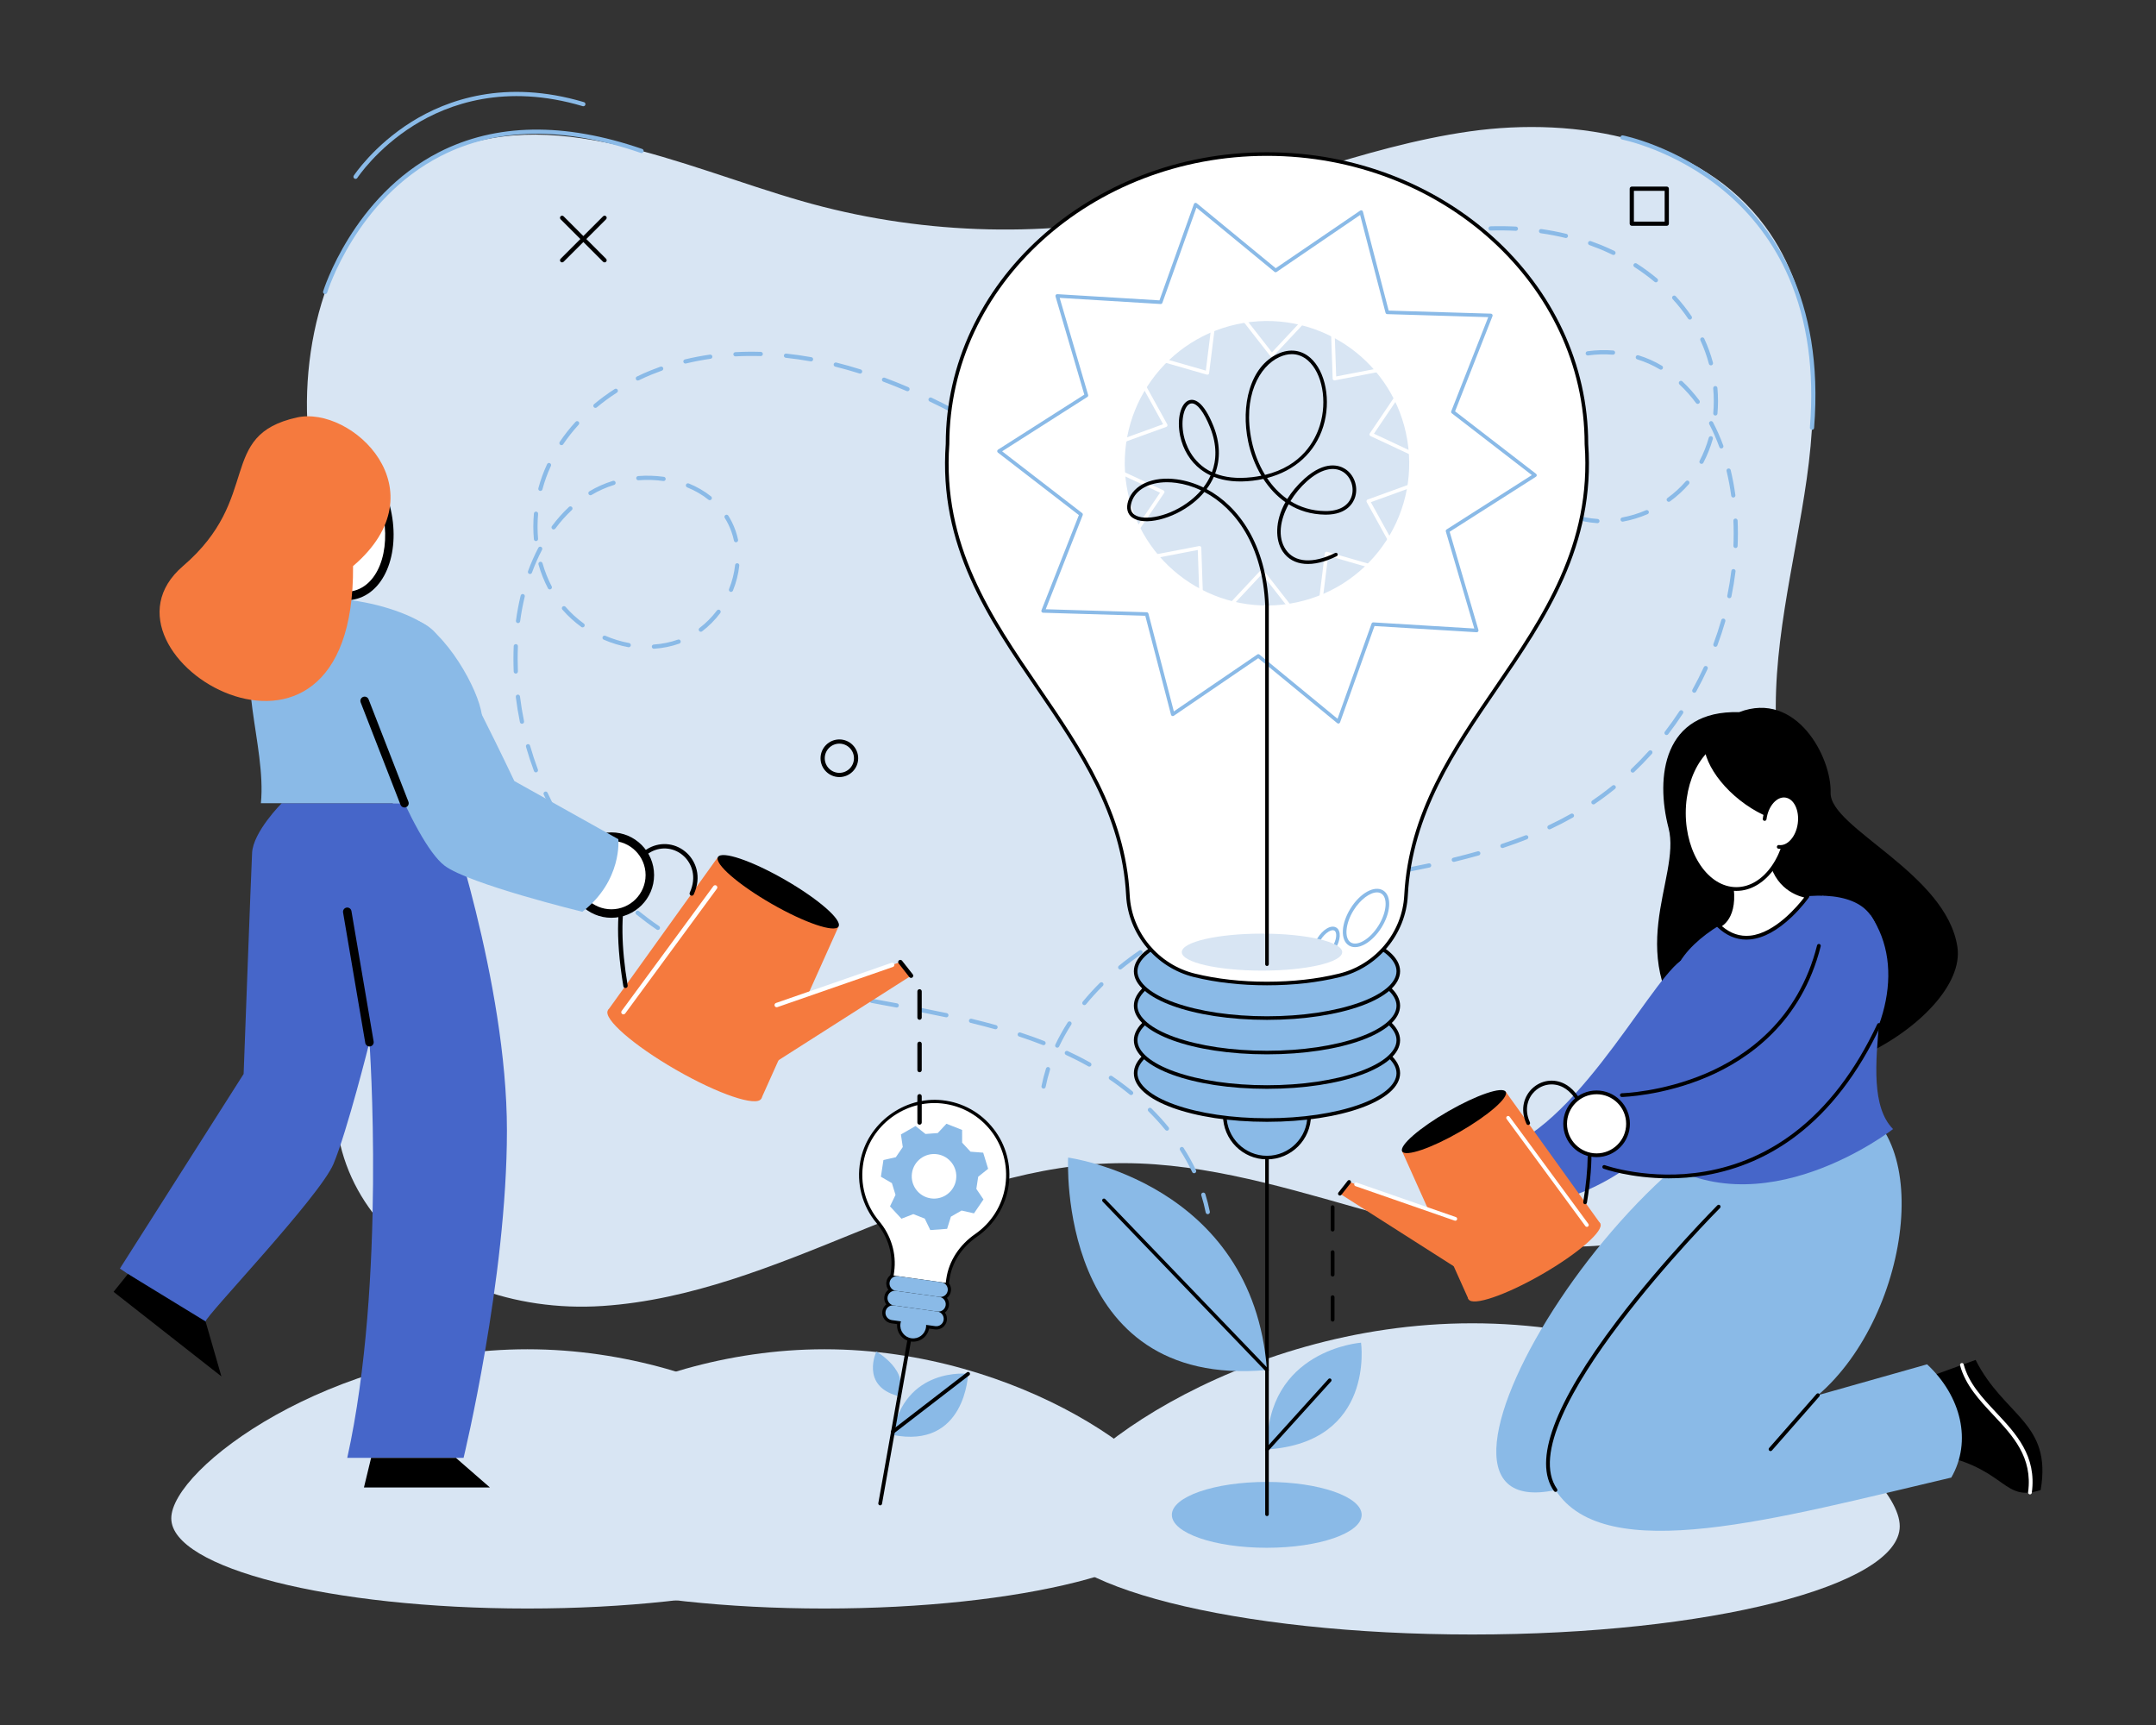 <?xml version="1.0" encoding="utf-8"?>
<svg xmlns="http://www.w3.org/2000/svg" style="enable-background:new 0 0 898.615 719.051" viewBox="0 0 898.615 719.051">
  <rect x="0" y="0" width="898.615" height="719.051" fill="#333333" stroke="none"/>
  <switch>
    
    <g>
      <g id="text">
        <rect height="719.051" style="fill:none" width="898.615"/>
        <g id="_x34_4">
          <g>
            <g>
              <g>
                <g>
                  <path d="M251.199,544.26c36.592-2.437,71.217-16.674,105.191-30.482&#xA;									c33.974-13.808,68.891-27.554,105.538-28.921c34.939-1.303,69.181,8.732,102.815,18.281&#xA;									c33.634,9.549,68.236,18.793,103.077,15.866c34.841-2.927,70.495-20.432,85.771-51.882&#xA;									c23.711-48.816-8.688-105.144-12.957-159.246c-2.867-36.34,7.296-72.263,12.41-108.356&#xA;									c5.114-36.092,4.293-75.8-17.335-105.144c-26.88-36.469-78.285-45.98-123.141-39.618s-86.969,25.334-131.329,34.539&#xA;									c-48.56,10.076-99.565,8.151-147.228-5.558c-50.379-14.49-104.83-41.735-151.953-18.77&#xA;									c-39.014,19.013-55.962,67.067-53.983,110.424c3.786,82.945,63.676,160.999,22.834,241.435&#xA;									C113.672,490.165,176.305,549.247,251.199,544.26z" style="fill:#d8e5f3"/>
                </g>
                <g>
                  <path d="M434.956,453.675c-0.057,0-0.116-0.006-0.174-0.017c-0.475-0.096-0.784-0.559-0.688-1.035&#xA;									c0.493-2.453,1.124-4.918,1.876-7.328c0.144-0.464,0.633-0.722,1.1-0.577c0.463,0.145,0.722,0.637,0.577,1.101&#xA;									c-0.734,2.352-1.349,4.758-1.83,7.15C435.732,453.386,435.366,453.675,434.956,453.675z M440.647,436.626&#xA;									c-0.125,0-0.253-0.027-0.375-0.085c-0.439-0.208-0.626-0.731-0.419-1.17c1.49-3.148,3.23-6.281,5.171-9.311&#xA;									c0.26-0.409,0.804-0.529,1.214-0.266c0.409,0.262,0.528,0.805,0.266,1.214c-1.901,2.966-3.604,6.033-5.061,9.114&#xA;									C441.292,436.44,440.976,436.626,440.647,436.626z M451.962,418.888c-0.196,0-0.392-0.065-0.555-0.198&#xA;									c-0.376-0.307-0.432-0.861-0.124-1.237c2.199-2.689,4.606-5.335,7.158-7.864c0.345-0.341,0.901-0.339,1.243,0.006&#xA;									c0.341,0.345,0.34,0.901-0.005,1.243c-2.508,2.486-4.875,5.086-7.034,7.728&#xA;									C452.469,418.777,452.217,418.888,451.962,418.888z M466.898,404.039c-0.255,0-0.507-0.11-0.681-0.322&#xA;									c-0.307-0.376-0.251-0.93,0.124-1.237c2.701-2.21,5.565-4.347,8.513-6.352c0.402-0.273,0.949-0.169,1.221,0.232&#xA;									c0.273,0.402,0.169,0.948-0.233,1.221c-2.905,1.976-5.728,4.081-8.389,6.259&#xA;									C467.29,403.974,467.094,404.039,466.898,404.039z M484.312,392.179c-0.307,0-0.605-0.161-0.767-0.448&#xA;									c-0.239-0.423-0.088-0.959,0.335-1.197c1.699-0.957,3.446-1.888,5.193-2.769c1.391-0.701,2.823-1.395,4.254-2.061&#xA;									c0.442-0.206,0.964-0.013,1.167,0.426c0.205,0.44,0.015,0.962-0.426,1.168c-1.414,0.659-2.83,1.344-4.205,2.037&#xA;									c-1.723,0.869-3.447,1.788-5.123,2.731C484.607,392.142,484.458,392.179,484.312,392.179z M503.396,383.241&#xA;									c-0.351,0-0.683-0.212-0.819-0.56c-0.177-0.452,0.047-0.962,0.499-1.138c3.18-1.242,6.535-2.445,9.969-3.574&#xA;									c0.46-0.153,0.958,0.099,1.11,0.56c0.151,0.461-0.099,0.958-0.56,1.109c-3.405,1.12-6.729,2.312-9.88,3.542&#xA;									C503.611,383.222,503.503,383.241,503.396,383.241z M523.414,376.622c-0.384,0-0.737-0.254-0.845-0.642&#xA;									c-0.131-0.467,0.142-0.952,0.609-1.083c3.231-0.905,6.676-1.799,10.237-2.659c0.464-0.113,0.946,0.176,1.06,0.648&#xA;									c0.114,0.472-0.176,0.947-0.648,1.061c-3.54,0.855-6.964,1.745-10.176,2.643&#xA;									C523.572,376.611,523.492,376.622,523.414,376.622z M543.904,371.638c-0.406,0-0.771-0.282-0.858-0.695&#xA;									c-0.102-0.475,0.201-0.941,0.676-1.043c3.188-0.681,6.573-1.371,10.35-2.108c0.475-0.093,0.938,0.218,1.031,0.694&#xA;									c0.093,0.476-0.218,0.938-0.694,1.031c-3.766,0.735-7.141,1.423-10.319,2.102&#xA;									C544.027,371.632,543.965,371.638,543.904,371.638z M564.6,367.565c-0.415,0-0.784-0.295-0.863-0.718&#xA;									c-0.088-0.477,0.227-0.936,0.704-1.025l10.368-1.921c0.483-0.09,0.936,0.226,1.026,0.703&#xA;									c0.088,0.477-0.226,0.936-0.703,1.025l-10.37,1.921C564.708,367.56,564.654,367.565,564.6,367.565z M585.332,363.669&#xA;									c-0.412,0-0.779-0.29-0.862-0.709c-0.094-0.476,0.217-0.938,0.694-1.032c3.748-0.737,7.123-1.429,10.314-2.118&#xA;									c0.475-0.099,0.942,0.199,1.045,0.674c0.102,0.475-0.199,0.942-0.674,1.044c-3.203,0.691-6.587,1.386-10.347,2.125&#xA;									C585.445,363.664,585.387,363.669,585.332,363.669z M605.941,359.191c-0.396,0-0.754-0.269-0.853-0.67&#xA;									c-0.115-0.471,0.173-0.947,0.645-1.062c3.528-0.863,6.949-1.762,10.169-2.673c0.463-0.128,0.953,0.138,1.085,0.606&#xA;									c0.132,0.467-0.139,0.953-0.606,1.085c-3.24,0.917-6.681,1.822-10.23,2.689C606.08,359.183,606.01,359.191,605.941,359.191z&#xA;									 M626.221,353.415c-0.368,0-0.711-0.233-0.834-0.602c-0.153-0.46,0.096-0.958,0.557-1.111&#xA;									c3.403-1.133,6.723-2.337,9.867-3.58c0.449-0.178,0.962,0.044,1.14,0.494c0.178,0.451-0.043,0.962-0.494,1.141&#xA;									c-3.174,1.254-6.524,2.47-9.958,3.612C626.407,353.4,626.313,353.415,626.221,353.415z M645.814,345.637&#xA;									c-0.33,0-0.645-0.186-0.796-0.504c-0.207-0.439-0.019-0.963,0.42-1.17c3.207-1.513,6.34-3.131,9.311-4.808&#xA;									c0.422-0.239,0.958-0.089,1.197,0.333c0.239,0.423,0.089,0.959-0.334,1.197c-3.007,1.698-6.179,3.336-9.424,4.867&#xA;									C646.067,345.61,645.939,345.637,645.814,345.637z M664.138,335.237c-0.281,0-0.557-0.134-0.727-0.384&#xA;									c-0.274-0.401-0.17-0.948,0.232-1.221c2.861-1.949,5.689-4.051,8.401-6.246c0.379-0.306,0.932-0.246,1.236,0.13&#xA;									c0.306,0.377,0.247,0.931-0.13,1.236c-2.751,2.225-5.616,4.356-8.518,6.332&#xA;									C664.481,335.188,664.308,335.237,664.138,335.237z M680.52,321.993c-0.233,0-0.464-0.091-0.637-0.273&#xA;									c-0.335-0.352-0.32-0.908,0.031-1.242c2.508-2.385,4.964-4.911,7.302-7.511c0.325-0.361,0.88-0.39,1.241-0.066&#xA;									c0.361,0.324,0.391,0.88,0.065,1.241c-2.367,2.633-4.856,5.193-7.396,7.609C680.955,321.912,680.738,321.993,680.52,321.993&#xA;									z M694.612,306.327c-0.187,0-0.375-0.06-0.535-0.182c-0.385-0.296-0.457-0.848-0.161-1.233&#xA;									c2.117-2.751,4.16-5.624,6.072-8.54c0.266-0.406,0.81-0.519,1.217-0.253c0.405,0.267,0.518,0.811,0.252,1.217&#xA;									c-1.936,2.953-4.005,5.862-6.148,8.648C695.137,306.209,694.876,306.327,694.612,306.327z M706.172,288.707&#xA;									c-0.144,0-0.29-0.035-0.425-0.11c-0.425-0.235-0.578-0.77-0.343-1.195c1.688-3.05,3.279-6.196,4.73-9.35&#xA;									c0.202-0.44,0.723-0.633,1.166-0.431c0.441,0.203,0.634,0.725,0.431,1.166c-1.469,3.193-3.079,6.379-4.788,9.467&#xA;									C706.781,288.543,706.481,288.707,706.172,288.707z M714.974,269.56c-0.102,0-0.205-0.018-0.306-0.055&#xA;									c-0.455-0.169-0.687-0.675-0.518-1.13c1.214-3.269,2.316-6.618,3.275-9.952c0.134-0.467,0.62-0.738,1.087-0.602&#xA;									c0.466,0.134,0.736,0.621,0.602,1.087c-0.971,3.377-2.086,6.768-3.316,10.078C715.666,269.34,715.331,269.56,714.974,269.56&#xA;									z M720.789,249.306c-0.058,0-0.118-0.005-0.178-0.018c-0.475-0.097-0.782-0.562-0.684-1.037&#xA;									c0.701-3.418,1.272-6.896,1.697-10.335c0.059-0.481,0.512-0.821,0.979-0.765c0.482,0.06,0.825,0.499,0.765,0.98&#xA;									c-0.43,3.485-1.009,7.009-1.719,10.472C721.564,249.02,721.198,249.306,720.789,249.306z M723.364,228.396&#xA;									c-0.013,0-0.025,0-0.037-0.001c-0.485-0.02-0.862-0.43-0.842-0.915c0.071-1.722,0.107-3.469,0.107-5.194&#xA;									c0-1.763-0.038-3.538-0.112-5.275c-0.021-0.485,0.355-0.895,0.84-0.915c0.478-0.006,0.895,0.355,0.916,0.841&#xA;									c0.076,1.762,0.113,3.562,0.113,5.35c0,1.749-0.037,3.521-0.109,5.267C724.222,228.026,723.833,228.396,723.364,228.396z&#xA;									 M665.801,218.034c-0.019,0-0.038,0-0.058-0.002c-3.652-0.238-7.197-0.959-10.537-2.143&#xA;									c-0.457-0.162-0.697-0.664-0.535-1.122c0.162-0.459,0.665-0.698,1.122-0.535c3.188,1.13,6.573,1.818,10.065,2.045&#xA;									c0.484,0.032,0.851,0.45,0.82,0.934C666.647,217.677,666.26,218.034,665.801,218.034z M676.299,217.397&#xA;									c-0.416,0-0.786-0.296-0.863-0.72c-0.088-0.478,0.228-0.936,0.706-1.023c3.355-0.616,6.679-1.628,9.88-3.008&#xA;									c0.446-0.194,0.962,0.014,1.154,0.459c0.192,0.446-0.013,0.963-0.459,1.155c-3.321,1.432-6.773,2.482-10.258,3.122&#xA;									C676.405,217.393,676.351,217.397,676.299,217.397z M646.251,210.959c-0.185,0-0.371-0.058-0.529-0.178&#xA;									c-2.826-2.136-5.377-4.703-7.582-7.63c-0.292-0.387-0.214-0.938,0.173-1.231c0.388-0.292,0.94-0.214,1.231,0.173&#xA;									c2.106,2.797,4.541,5.248,7.237,7.285c0.388,0.293,0.464,0.844,0.172,1.231C646.78,210.839,646.517,210.959,646.251,210.959&#xA;									z M695.521,209.133c-0.272,0-0.541-0.126-0.712-0.363c-0.285-0.393-0.197-0.942,0.196-1.227&#xA;									c2.829-2.049,5.393-4.392,7.618-6.963c0.318-0.368,0.873-0.406,1.239-0.09c0.367,0.318,0.407,0.873,0.089,1.24&#xA;									c-2.314,2.673-4.977,5.108-7.915,7.237C695.88,209.079,695.7,209.133,695.521,209.133z M722.432,207.35&#xA;									c-0.432,0-0.81-0.319-0.87-0.76c-0.476-3.501-1.125-6.959-1.926-10.278c-0.114-0.472,0.176-0.947,0.648-1.061&#xA;									c0.465-0.112,0.947,0.176,1.06,0.648c0.815,3.377,1.474,6.894,1.96,10.453c0.065,0.481-0.271,0.924-0.753,0.99&#xA;									C722.511,207.347,722.472,207.35,722.432,207.35z M633.668,194.346c-0.348,0-0.677-0.208-0.815-0.551&#xA;									c-1.372-3.4-2.26-6.908-2.638-10.427c-0.052-0.482,0.297-0.916,0.779-0.968c0.505-0.052,0.917,0.298,0.968,0.78&#xA;									c0.361,3.357,1.209,6.708,2.522,9.958c0.181,0.45-0.036,0.962-0.487,1.144C633.889,194.325,633.778,194.346,633.668,194.346&#xA;									z M709.182,193.319c-0.137,0-0.277-0.032-0.408-0.101c-0.429-0.225-0.596-0.757-0.37-1.186&#xA;									c1.577-3.007,2.861-6.243,3.818-9.616c0.132-0.468,0.621-0.738,1.085-0.606c0.467,0.132,0.738,0.618,0.606,1.085&#xA;									c-0.989,3.489-2.318,6.838-3.951,9.952C709.805,193.147,709.499,193.319,709.182,193.319z M717.449,186.892&#xA;									c-0.358,0-0.694-0.221-0.825-0.577c-1.225-3.341-2.641-6.548-4.209-9.533c-0.226-0.43-0.06-0.961,0.37-1.187&#xA;									c0.432-0.227,0.96-0.06,1.187,0.37c1.603,3.053,3.051,6.332,4.302,9.745c0.167,0.456-0.067,0.961-0.523,1.128&#xA;									C717.652,186.874,717.549,186.892,717.449,186.892z M631.584,173.663c-0.061,0-0.122-0.006-0.183-0.019&#xA;									c-0.475-0.101-0.778-0.568-0.677-1.042c0.549-2.578,1.415-5.059,2.575-7.376c0.452-0.9,0.948-1.784,1.479-2.631&#xA;									c0.259-0.411,0.801-0.535,1.212-0.278c0.411,0.258,0.535,0.8,0.278,1.211c-0.501,0.799-0.972,1.635-1.397,2.484&#xA;									c-1.093,2.183-1.909,4.523-2.426,6.954C632.355,173.38,631.99,173.663,631.584,173.663z M714.958,173.175&#xA;									c-0.026,0-0.051-0.001-0.077-0.004c-0.483-0.042-0.841-0.468-0.799-0.952c0.147-1.68,0.221-3.391,0.221-5.085&#xA;									c-0.001-1.759-0.08-3.54-0.236-5.294c-0.043-0.483,0.314-0.91,0.797-0.953c0.5-0.036,0.91,0.315,0.953,0.798&#xA;									c0.161,1.805,0.242,3.638,0.243,5.449c0,1.745-0.076,3.508-0.227,5.238C715.793,172.83,715.409,173.175,714.958,173.175z&#xA;									 M707.606,168.325c-0.269,0-0.534-0.122-0.706-0.354c-2.105-2.831-4.424-5.438-6.893-7.747&#xA;									c-0.355-0.332-0.373-0.888-0.041-1.242c0.332-0.355,0.888-0.373,1.242-0.042c2.545,2.381,4.936,5.066,7.104,7.982&#xA;									c0.289,0.39,0.209,0.94-0.181,1.23C707.971,168.268,707.788,168.325,707.606,168.325z M642.521,156.122&#xA;									c-0.258,0-0.513-0.113-0.687-0.329c-0.304-0.379-0.243-0.932,0.137-1.235c2.733-2.19,5.864-4.008,9.306-5.403&#xA;									c0.449-0.182,0.963,0.034,1.145,0.484c0.182,0.45-0.034,0.962-0.484,1.145c-3.284,1.331-6.268,3.063-8.868,5.146&#xA;									C642.907,156.059,642.713,156.122,642.521,156.122z M692.245,154.065c-0.154,0-0.311-0.04-0.452-0.126&#xA;									c-2.887-1.738-6.056-3.146-9.419-4.185c-0.464-0.143-0.723-0.635-0.58-1.099c0.142-0.464,0.635-0.726,1.099-0.581&#xA;									c3.499,1.081,6.799,2.548,9.807,4.359c0.416,0.25,0.55,0.79,0.299,1.206C692.834,153.913,692.543,154.065,692.245,154.065z&#xA;									 M713.113,152.268c-0.388,0-0.744-0.26-0.849-0.653c-0.88-3.307-2.043-6.534-3.455-9.593l-0.079-0.171&#xA;									c-0.202-0.441-0.009-0.963,0.433-1.165c0.442-0.204,0.963-0.008,1.165,0.433l0.072,0.156&#xA;									c1.46,3.161,2.657,6.484,3.563,9.888c0.124,0.469-0.154,0.951-0.624,1.075C713.264,152.258,713.189,152.268,713.113,152.268&#xA;									z M661.772,148.141c-0.431,0-0.807-0.316-0.869-0.755c-0.068-0.481,0.266-0.926,0.747-0.994&#xA;									c3.491-0.496,7.127-0.606,10.714-0.324c0.483,0.038,0.844,0.462,0.807,0.945c-0.039,0.484-0.456,0.839-0.946,0.807&#xA;									c-3.459-0.274-6.964-0.167-10.327,0.312C661.855,148.138,661.813,148.141,661.772,148.141z M704.334,133.201&#xA;									c-0.282,0-0.559-0.135-0.729-0.387c-1.912-2.828-4.084-5.576-6.453-8.167c-0.327-0.358-0.302-0.914,0.056-1.242&#xA;									c0.357-0.328,0.914-0.303,1.242,0.055c2.427,2.654,4.652,5.47,6.611,8.368c0.272,0.402,0.167,0.948-0.235,1.221&#xA;									C704.675,133.153,704.503,133.201,704.334,133.201z M522.633,130.044c-0.301,0-0.595-0.155-0.759-0.433&#xA;									c-0.245-0.418-0.106-0.957,0.312-1.203c3.144-1.85,6.227-3.619,9.165-5.258c0.423-0.236,0.959-0.085,1.195,0.34&#xA;									c0.237,0.424,0.085,0.959-0.339,1.196c-2.926,1.632-5.998,3.394-9.131,5.237&#xA;									C522.938,130.005,522.784,130.044,522.633,130.044z M541.062,119.787c-0.318,0-0.624-0.172-0.78-0.473&#xA;									c-0.224-0.43-0.057-0.961,0.373-1.186c3.2-1.666,6.384-3.256,9.462-4.726c0.436-0.209,0.962-0.024,1.172,0.414&#xA;									c0.209,0.438,0.024,0.963-0.414,1.172c-3.061,1.462-6.226,3.043-9.407,4.699&#xA;									C541.337,119.756,541.198,119.787,541.062,119.787z M690.177,117.658c-0.198,0-0.398-0.067-0.562-0.204&#xA;									c-2.635-2.2-5.465-4.276-8.411-6.171c-0.409-0.262-0.526-0.806-0.263-1.214c0.262-0.408,0.808-0.527,1.214-0.263&#xA;									c3.007,1.934,5.896,4.053,8.586,6.3c0.372,0.311,0.422,0.865,0.111,1.238C690.678,117.551,690.429,117.658,690.177,117.658z&#xA;									 M560.101,110.721c-0.341,0-0.665-0.2-0.808-0.533c-0.191-0.446,0.016-0.963,0.462-1.154&#xA;									c3.305-1.416,6.61-2.742,9.825-3.943c0.454-0.172,0.96,0.061,1.13,0.515c0.17,0.455-0.061,0.961-0.516,1.131&#xA;									c-3.189,1.192-6.468,2.508-9.748,3.913C560.334,110.698,560.216,110.721,560.101,110.721z M672.49,106.257&#xA;									c-0.129,0-0.26-0.028-0.385-0.089c-1.794-0.874-3.642-1.7-5.492-2.453c-1.359-0.553-2.752-1.084-4.141-1.576&#xA;									c-0.456-0.162-0.696-0.665-0.534-1.122c0.162-0.458,0.662-0.695,1.123-0.534c1.413,0.502,2.831,1.042,4.215,1.604&#xA;									c1.886,0.768,3.77,1.61,5.6,2.501c0.436,0.213,0.617,0.739,0.405,1.175C673.129,106.075,672.816,106.257,672.49,106.257z&#xA;									 M579.858,103.361c-0.374,0-0.721-0.24-0.839-0.616c-0.145-0.463,0.112-0.956,0.575-1.102&#xA;									c3.406-1.07,6.837-2.038,10.198-2.879c0.469-0.119,0.948,0.169,1.065,0.639c0.119,0.471-0.168,0.948-0.639,1.066&#xA;									c-3.327,0.832-6.724,1.791-10.096,2.85C580.034,103.348,579.944,103.361,579.858,103.361z M652.663,99.188&#xA;									c-0.069,0-0.138-0.008-0.208-0.025c-3.333-0.808-6.789-1.469-10.272-1.965c-0.481-0.069-0.815-0.514-0.746-0.994&#xA;									c0.069-0.481,0.516-0.815,0.995-0.746c3.538,0.505,7.05,1.177,10.436,1.998c0.472,0.114,0.761,0.589,0.647,1.061&#xA;									C653.419,98.918,653.059,99.188,652.663,99.188z M600.313,98.28c-0.418,0-0.788-0.298-0.864-0.724&#xA;									c-0.086-0.478,0.233-0.935,0.71-1.021c3.497-0.627,7.03-1.132,10.501-1.501c0.497-0.042,0.915,0.299,0.966,0.782&#xA;									c0.051,0.482-0.298,0.915-0.781,0.966c-3.429,0.365-6.92,0.864-10.375,1.483C600.417,98.276,600.365,98.28,600.313,98.28z&#xA;									 M631.816,96.189c-0.016,0-0.032-0.001-0.047-0.001c-3.436-0.182-6.971-0.219-10.472-0.117c-0.009,0-0.017,0-0.027,0&#xA;									c-0.473,0-0.863-0.377-0.878-0.853c-0.014-0.485,0.368-0.89,0.853-0.904c3.548-0.105,7.131-0.066,10.616,0.119&#xA;									c0.485,0.026,0.857,0.439,0.832,0.924C632.668,95.826,632.28,96.189,631.816,96.189z" style="fill:#8abae7"/>
                </g>
                <g>
                  <path d="M502.533,505.296c-0.481-2.392-1.096-4.798-1.83-7.15c-0.145-0.463,0.113-0.956,0.577-1.101&#xA;									c0.468-0.145,0.956,0.114,1.1,0.577c0.753,2.41,1.384,4.875,1.876,7.328c0.095,0.476-0.213,0.939-0.688,1.035&#xA;									c-0.058,0.012-0.117,0.017-0.174,0.017C502.983,506.002,502.617,505.713,502.533,505.296z M496.907,488.45&#xA;									c-1.457-3.081-3.16-6.148-5.061-9.114c-0.262-0.409-0.143-0.952,0.266-1.214c0.409-0.264,0.953-0.143,1.214,0.266&#xA;									c1.941,3.03,3.681,6.162,5.171,9.311c0.208,0.439,0.02,0.963-0.419,1.17c-0.122,0.057-0.25,0.085-0.375,0.085&#xA;									C497.373,488.953,497.057,488.767,496.907,488.45z M485.706,470.892c-2.159-2.642-4.527-5.242-7.034-7.728&#xA;									c-0.345-0.342-0.347-0.898-0.005-1.243c0.342-0.345,0.898-0.347,1.243-0.006c2.552,2.529,4.959,5.175,7.158,7.864&#xA;									c0.307,0.376,0.252,0.93-0.124,1.237c-0.163,0.133-0.36,0.198-0.555,0.198C486.132,471.215,485.88,471.105,485.706,470.892z&#xA;									 M470.895,456.168c-2.661-2.178-5.484-4.283-8.389-6.259c-0.402-0.273-0.505-0.82-0.233-1.221&#xA;									c0.272-0.401,0.82-0.505,1.221-0.232c2.948,2.005,5.812,4.142,8.513,6.352c0.376,0.307,0.432,0.861,0.125,1.237&#xA;									c-0.174,0.212-0.427,0.322-0.681,0.322C471.255,456.366,471.059,456.301,470.895,456.168z M453.607,444.393&#xA;									c-1.676-0.944-3.4-1.863-5.123-2.731c-1.375-0.693-2.79-1.378-4.205-2.037c-0.44-0.205-0.631-0.728-0.426-1.168&#xA;									c0.203-0.439,0.725-0.632,1.167-0.426c1.432,0.666,2.863,1.36,4.254,2.061c1.747,0.881,3.495,1.813,5.193,2.769&#xA;									c0.423,0.238,0.573,0.774,0.335,1.197c-0.161,0.286-0.459,0.447-0.767,0.447&#xA;									C453.891,444.506,453.742,444.469,453.607,444.393z M434.633,435.508c-3.152-1.231-6.476-2.422-9.88-3.542&#xA;									c-0.461-0.152-0.711-0.648-0.56-1.109c0.152-0.461,0.65-0.713,1.11-0.56c3.435,1.129,6.79,2.332,9.97,3.574&#xA;									c0.452,0.177,0.676,0.686,0.499,1.139c-0.136,0.347-0.468,0.559-0.819,0.559&#xA;									C434.846,435.568,434.738,435.549,434.633,435.508z M414.698,428.916c-3.212-0.899-6.635-1.788-10.176-2.643&#xA;									c-0.472-0.114-0.762-0.589-0.648-1.061c0.114-0.472,0.596-0.761,1.06-0.648c3.562,0.86,7.006,1.755,10.237,2.659&#xA;									c0.468,0.131,0.741,0.616,0.609,1.083c-0.108,0.388-0.462,0.642-0.845,0.642&#xA;									C414.856,428.949,414.777,428.938,414.698,428.916z M394.26,423.946c-3.178-0.679-6.553-1.367-10.319-2.102&#xA;									c-0.476-0.093-0.787-0.554-0.694-1.031c0.093-0.477,0.556-0.787,1.031-0.694c3.776,0.737,7.162,1.427,10.35,2.108&#xA;									c0.475,0.102,0.778,0.569,0.675,1.043c-0.088,0.413-0.452,0.695-0.858,0.695&#xA;									C394.384,423.965,394.322,423.959,394.26,423.946z M373.587,419.877l-10.37-1.921c-0.477-0.089-0.791-0.548-0.703-1.025&#xA;									c0.089-0.477,0.542-0.793,1.026-0.703l10.368,1.921c0.477,0.089,0.792,0.548,0.704,1.025&#xA;									c-0.079,0.423-0.448,0.718-0.863,0.718C373.695,419.892,373.641,419.888,373.587,419.877z M352.847,415.98&#xA;									c-3.76-0.739-7.144-1.434-10.347-2.125c-0.475-0.103-0.776-0.57-0.674-1.045c0.103-0.475,0.57-0.773,1.045-0.674&#xA;									c3.192,0.689,6.566,1.381,10.314,2.118c0.476,0.094,0.787,0.556,0.694,1.032c-0.082,0.419-0.45,0.709-0.862,0.709&#xA;									C352.961,415.996,352.904,415.991,352.847,415.98z M332.198,411.493c-3.549-0.867-6.99-1.772-10.23-2.689&#xA;									c-0.467-0.133-0.738-0.618-0.606-1.085c0.132-0.468,0.622-0.735,1.085-0.606c3.219,0.911,6.64,1.811,10.169,2.673&#xA;									c0.472,0.115,0.76,0.591,0.645,1.062c-0.099,0.402-0.457,0.67-0.853,0.67C332.338,411.518,332.269,411.51,332.198,411.493z&#xA;									 M311.85,405.696c-3.434-1.143-6.784-2.358-9.958-3.612c-0.451-0.179-0.673-0.689-0.494-1.141&#xA;									c0.178-0.451,0.691-0.672,1.14-0.494c3.145,1.242,6.464,2.447,9.867,3.58c0.461,0.153,0.71,0.651,0.557,1.111&#xA;									c-0.123,0.368-0.466,0.602-0.834,0.602C312.035,405.742,311.942,405.727,311.85,405.696z M292.161,397.88&#xA;									c-3.246-1.531-6.417-3.169-9.425-4.867c-0.423-0.239-0.572-0.775-0.334-1.197c0.239-0.422,0.775-0.572,1.197-0.333&#xA;									c2.971,1.677,6.104,3.295,9.311,4.808c0.438,0.207,0.626,0.731,0.42,1.17c-0.15,0.318-0.466,0.504-0.796,0.504&#xA;									C292.41,397.964,292.282,397.937,292.161,397.88z M273.717,387.412c-2.902-1.977-5.767-4.107-8.518-6.332&#xA;									c-0.378-0.305-0.436-0.859-0.13-1.236c0.304-0.377,0.857-0.436,1.236-0.13c2.713,2.195,5.54,4.296,8.401,6.246&#xA;									c0.402,0.273,0.505,0.82,0.232,1.221c-0.17,0.25-0.446,0.384-0.727,0.384C274.04,387.564,273.868,387.515,273.717,387.412z&#xA;									 M257.223,374.078c-2.54-2.416-5.029-4.976-7.396-7.609c-0.325-0.361-0.295-0.917,0.065-1.241&#xA;									c0.361-0.324,0.916-0.295,1.241,0.066c2.338,2.599,4.794,5.126,7.302,7.511c0.351,0.334,0.366,0.891,0.031,1.242&#xA;									c-0.173,0.182-0.404,0.273-0.637,0.273C257.611,374.32,257.394,374.24,257.223,374.078z M243.038,358.311&#xA;									c-2.143-2.786-4.212-5.695-6.148-8.648c-0.266-0.406-0.153-0.95,0.252-1.217c0.407-0.266,0.951-0.153,1.217,0.253&#xA;									c1.912,2.916,3.955,5.789,6.072,8.54c0.295,0.384,0.224,0.936-0.161,1.233c-0.16,0.123-0.348,0.182-0.535,0.182&#xA;									C243.473,358.654,243.212,358.536,243.038,358.311z M231.407,340.581c-1.709-3.089-3.32-6.274-4.788-9.467&#xA;									c-0.203-0.441-0.01-0.963,0.431-1.166c0.443-0.202,0.964-0.009,1.165,0.431c1.451,3.154,3.042,6.3,4.73,9.35&#xA;									c0.235,0.425,0.081,0.96-0.343,1.195c-0.135,0.075-0.281,0.11-0.425,0.11C231.867,341.034,231.568,340.87,231.407,340.581z&#xA;									 M222.551,321.313c-1.23-3.31-2.346-6.701-3.316-10.078c-0.134-0.466,0.136-0.953,0.602-1.087&#xA;									c0.467-0.136,0.954,0.135,1.087,0.602c0.959,3.334,2.061,6.683,3.275,9.952c0.169,0.455-0.063,0.961-0.518,1.13&#xA;									c-0.101,0.037-0.204,0.055-0.306,0.055C223.018,321.887,222.682,321.667,222.551,321.313z M216.699,300.931&#xA;									c-0.711-3.464-1.289-6.987-1.719-10.472c-0.06-0.482,0.282-0.921,0.765-0.98c0.467-0.056,0.92,0.284,0.979,0.765&#xA;									c0.425,3.439,0.996,6.916,1.697,10.335c0.098,0.475-0.208,0.94-0.684,1.037c-0.06,0.012-0.119,0.018-0.178,0.018&#xA;									C217.151,301.633,216.785,301.347,216.699,300.931z M214.108,279.881c-0.072-1.746-0.109-3.518-0.109-5.267&#xA;									c0-1.788,0.038-3.588,0.113-5.35c0.021-0.485,0.438-0.846,0.916-0.841c0.485,0.021,0.861,0.43,0.84,0.915&#xA;									c-0.074,1.737-0.111,3.512-0.111,5.275c0,1.725,0.036,3.473,0.107,5.194c0.021,0.485-0.357,0.894-0.842,0.915&#xA;									c-0.012,0-0.024,0.001-0.037,0.001C214.516,280.723,214.127,280.353,214.108,279.881z M271.672,269.539&#xA;									c-0.032-0.484,0.336-0.902,0.82-0.934c3.491-0.227,6.877-0.915,10.065-2.045c0.457-0.163,0.96,0.076,1.122,0.535&#xA;									c0.162,0.457-0.077,0.96-0.535,1.122c-3.34,1.184-6.885,1.905-10.537,2.143c-0.02,0.001-0.039,0.002-0.058,0.002&#xA;									C272.089,270.361,271.702,270.004,271.672,269.539z M261.89,269.71c-3.484-0.64-6.936-1.69-10.258-3.122&#xA;									c-0.446-0.192-0.651-0.709-0.459-1.155c0.192-0.445,0.708-0.654,1.154-0.459c3.201,1.38,6.525,2.392,9.88,3.008&#xA;									c0.477,0.088,0.793,0.545,0.706,1.023c-0.077,0.423-0.447,0.72-0.863,0.72C261.997,269.724,261.944,269.72,261.89,269.71z&#xA;									 M291.396,262.937c-0.293-0.387-0.216-0.939,0.172-1.231c2.696-2.038,5.131-4.489,7.237-7.285&#xA;									c0.291-0.387,0.843-0.466,1.231-0.173c0.388,0.292,0.465,0.843,0.173,1.231c-2.205,2.927-4.756,5.494-7.582,7.63&#xA;									c-0.158,0.12-0.344,0.178-0.529,0.178C291.832,263.286,291.569,263.166,291.396,262.937z M242.312,261.293&#xA;									c-2.938-2.128-5.601-4.563-7.915-7.237c-0.318-0.367-0.278-0.922,0.089-1.24c0.366-0.316,0.922-0.278,1.239,0.09&#xA;									c2.225,2.571,4.789,4.914,7.618,6.963c0.393,0.285,0.481,0.834,0.196,1.227c-0.172,0.237-0.44,0.363-0.712,0.363&#xA;									C242.649,261.46,242.469,261.406,242.312,261.293z M215.797,259.669c-0.481-0.065-0.818-0.509-0.753-0.99&#xA;									c0.486-3.559,1.145-7.076,1.96-10.453c0.113-0.472,0.595-0.76,1.06-0.648c0.472,0.114,0.762,0.589,0.648,1.061&#xA;									c-0.801,3.319-1.45,6.777-1.926,10.278c-0.06,0.441-0.438,0.76-0.87,0.76C215.877,259.677,215.838,259.674,215.797,259.669z&#xA;									 M304.352,246.609c-0.451-0.182-0.668-0.694-0.487-1.144c1.312-3.25,2.16-6.6,2.522-9.958&#xA;									c0.052-0.482,0.463-0.832,0.968-0.78c0.482,0.052,0.832,0.485,0.779,0.968c-0.379,3.519-1.266,7.027-2.638,10.427&#xA;									c-0.138,0.342-0.468,0.551-0.815,0.551C304.571,246.673,304.46,246.652,304.352,246.609z M228.387,245.175&#xA;									c-1.633-3.115-2.963-6.463-3.951-9.952c-0.132-0.467,0.139-0.953,0.606-1.085c0.464-0.132,0.953,0.138,1.085,0.606&#xA;									c0.956,3.373,2.241,6.609,3.818,9.616c0.226,0.43,0.059,0.961-0.37,1.186c-0.131,0.068-0.27,0.101-0.408,0.101&#xA;									C228.85,245.646,228.544,245.474,228.387,245.175z M220.598,239.165c-0.456-0.167-0.69-0.672-0.523-1.128&#xA;									c1.251-3.413,2.698-6.692,4.301-9.745c0.227-0.43,0.755-0.597,1.187-0.37c0.43,0.226,0.596,0.757,0.37,1.187&#xA;									c-1.568,2.985-2.984,6.192-4.209,9.533c-0.13,0.356-0.467,0.577-0.825,0.577&#xA;									C220.799,239.219,220.697,239.201,220.598,239.165z M305.906,225.294c-0.517-2.431-1.334-4.771-2.426-6.954&#xA;									c-0.426-0.85-0.896-1.685-1.397-2.484c-0.258-0.411-0.133-0.954,0.278-1.212c0.411-0.258,0.953-0.133,1.212,0.278&#xA;									c0.53,0.846,1.027,1.731,1.479,2.631c1.16,2.317,2.026,4.798,2.575,7.376c0.1,0.475-0.203,0.941-0.677,1.042&#xA;									c-0.062,0.013-0.123,0.019-0.184,0.019C306.359,225.99,305.994,225.707,305.906,225.294z M222.516,224.699&#xA;									c-0.151-1.731-0.227-3.493-0.227-5.238c0.001-1.811,0.082-3.644,0.243-5.449c0.043-0.483,0.454-0.834,0.954-0.798&#xA;									c0.483,0.043,0.84,0.47,0.797,0.953c-0.156,1.754-0.235,3.535-0.236,5.294c0,1.694,0.074,3.405,0.22,5.085&#xA;									c0.042,0.484-0.316,0.91-0.799,0.952c-0.026,0.003-0.051,0.004-0.077,0.004C222.94,225.502,222.555,225.157,222.516,224.699&#xA;									z M230.22,220.478c-0.39-0.29-0.47-0.84-0.181-1.23c2.168-2.916,4.558-5.601,7.104-7.982&#xA;									c0.354-0.331,0.91-0.314,1.242,0.042c0.331,0.354,0.313,0.911-0.041,1.242c-2.469,2.309-4.788,4.916-6.893,7.747&#xA;									c-0.173,0.232-0.438,0.354-0.706,0.354C230.561,220.652,230.378,220.595,230.22,220.478z M295.28,208.256&#xA;									c-2.6-2.083-5.584-3.815-8.868-5.146c-0.45-0.182-0.666-0.695-0.484-1.145c0.182-0.451,0.696-0.667,1.145-0.484&#xA;									c3.442,1.395,6.573,3.213,9.306,5.403c0.379,0.303,0.44,0.857,0.137,1.235c-0.173,0.216-0.428,0.329-0.687,0.329&#xA;									C295.636,208.449,295.442,208.386,295.28,208.256z M245.35,205.966c-0.251-0.415-0.117-0.956,0.3-1.206&#xA;									c3.008-1.812,6.308-3.279,9.807-4.36c0.463-0.145,0.957,0.117,1.099,0.581c0.143,0.463-0.116,0.956-0.58,1.099&#xA;									c-3.364,1.039-6.532,2.447-9.419,4.185c-0.142,0.086-0.298,0.126-0.452,0.126&#xA;									C245.806,206.392,245.515,206.24,245.35,205.966z M225.009,204.565c-0.469-0.125-0.748-0.606-0.624-1.075&#xA;									c0.906-3.404,2.104-6.727,3.563-9.888l0.072-0.156c0.202-0.441,0.723-0.637,1.165-0.433&#xA;									c0.442,0.202,0.635,0.724,0.433,1.165l-0.079,0.171c-1.413,3.059-2.576,6.286-3.455,9.593&#xA;									c-0.105,0.393-0.461,0.653-0.849,0.653C225.16,204.595,225.085,204.585,225.009,204.565z M276.452,200.459&#xA;									c-3.363-0.479-6.869-0.586-10.327-0.312c-0.49,0.032-0.907-0.323-0.946-0.807c-0.038-0.484,0.324-0.907,0.807-0.945&#xA;									c3.587-0.282,7.222-0.172,10.714,0.324c0.481,0.069,0.815,0.514,0.747,0.994c-0.063,0.439-0.439,0.755-0.869,0.755&#xA;									C276.535,200.468,276.494,200.465,276.452,200.459z M233.523,185.378c-0.402-0.272-0.507-0.818-0.235-1.221&#xA;									c1.959-2.899,4.184-5.714,6.611-8.368c0.328-0.359,0.885-0.383,1.242-0.055c0.358,0.327,0.383,0.883,0.056,1.242&#xA;									c-2.37,2.591-4.541,5.339-6.453,8.167c-0.17,0.251-0.446,0.387-0.729,0.387C233.846,185.529,233.674,185.48,233.523,185.378&#xA;									z M415.271,182.25c-3.133-1.844-6.205-3.605-9.131-5.237c-0.424-0.236-0.576-0.772-0.339-1.195&#xA;									c0.236-0.425,0.772-0.575,1.195-0.34c2.938,1.638,6.022,3.407,9.165,5.258c0.419,0.246,0.558,0.785,0.312,1.203&#xA;									c-0.164,0.278-0.458,0.433-0.759,0.433C415.564,182.371,415.411,182.332,415.271,182.25z M396.882,172.015&#xA;									c-3.182-1.657-6.347-3.238-9.407-4.699c-0.438-0.209-0.624-0.734-0.414-1.172c0.209-0.438,0.736-0.624,1.172-0.414&#xA;									c3.078,1.47,6.263,3.06,9.462,4.726c0.43,0.224,0.597,0.755,0.373,1.186c-0.156,0.301-0.463,0.473-0.78,0.473&#xA;									C397.151,172.115,397.012,172.083,396.882,172.015z M247.496,169.67c-0.311-0.373-0.261-0.927,0.111-1.238&#xA;									c2.69-2.247,5.579-4.366,8.586-6.3c0.407-0.264,0.953-0.145,1.214,0.264c0.263,0.408,0.145,0.952-0.263,1.214&#xA;									c-2.946,1.895-5.776,3.972-8.411,6.171c-0.164,0.137-0.364,0.204-0.562,0.204&#xA;									C247.919,169.985,247.671,169.878,247.496,169.67z M377.902,162.977c-3.28-1.405-6.56-2.722-9.748-3.913&#xA;									c-0.455-0.17-0.686-0.676-0.516-1.131c0.17-0.454,0.676-0.687,1.13-0.515c3.215,1.201,6.52,2.528,9.825,3.943&#xA;									c0.446,0.191,0.653,0.708,0.462,1.154c-0.143,0.333-0.467,0.533-0.808,0.533&#xA;									C378.132,163.048,378.015,163.025,377.902,162.977z M265.067,158.09c-0.212-0.436-0.031-0.963,0.405-1.175&#xA;									c1.83-0.891,3.714-1.733,5.6-2.501c1.383-0.563,2.802-1.103,4.215-1.605c0.461-0.161,0.96,0.076,1.123,0.534&#xA;									c0.162,0.458-0.077,0.96-0.534,1.122c-1.389,0.493-2.782,1.023-4.141,1.576c-1.85,0.753-3.698,1.578-5.492,2.453&#xA;									c-0.124,0.061-0.256,0.089-0.384,0.089C265.533,158.584,265.22,158.402,265.067,158.09z M358.228,155.648&#xA;									c-3.373-1.06-6.77-2.018-10.096-2.85c-0.471-0.118-0.758-0.595-0.639-1.066c0.118-0.47,0.596-0.759,1.065-0.639&#xA;									c3.361,0.841,6.792,1.809,10.198,2.879c0.463,0.145,0.72,0.639,0.575,1.102c-0.118,0.376-0.464,0.616-0.839,0.616&#xA;									C358.405,155.688,358.315,155.675,358.228,155.648z M284.833,150.843c-0.114-0.472,0.175-0.947,0.647-1.061&#xA;									c3.387-0.821,6.899-1.493,10.436-1.998c0.479-0.069,0.926,0.266,0.995,0.746c0.069,0.481-0.265,0.926-0.746,0.994&#xA;									c-3.483,0.496-6.939,1.158-10.272,1.965c-0.069,0.017-0.139,0.025-0.208,0.025&#xA;									C285.29,151.515,284.93,151.245,284.833,150.843z M337.879,150.593c-3.455-0.62-6.947-1.119-10.375-1.484&#xA;									c-0.483-0.051-0.832-0.484-0.781-0.966c0.051-0.483,0.469-0.824,0.966-0.782c3.471,0.369,7.003,0.874,10.501,1.501&#xA;									c0.477,0.086,0.796,0.542,0.71,1.02c-0.076,0.425-0.446,0.723-0.864,0.723C337.984,150.607,337.932,150.603,337.879,150.593&#xA;									z M305.656,147.684c-0.025-0.484,0.347-0.898,0.832-0.924c3.485-0.185,7.068-0.224,10.616-0.119&#xA;									c0.485,0.014,0.867,0.419,0.853,0.904c-0.015,0.476-0.405,0.853-0.878,0.853c-0.009,0-0.018,0-0.027-0.001&#xA;									c-3.501-0.102-7.036-0.065-10.472,0.117c-0.016,0.001-0.032,0.001-0.047,0.001&#xA;									C306.069,148.516,305.681,148.153,305.656,147.684z" style="fill:#8abae7"/>
                </g>
                <g>
                  <path d="M492.085,632.763c0,20.758-66.459,37.586-148.44,37.586c-81.981,0-148.44-16.828-148.44-37.586&#xA;									s66.459-70.458,148.44-70.458C425.626,562.305,492.085,612.004,492.085,632.763z" style="fill:#d8e5f3"/>
                </g>
                <g>
                  <path d="M368.269,632.763c0,20.758-66.459,37.586-148.44,37.586c-81.981,0-148.44-16.828-148.44-37.586&#xA;									s66.459-70.458,148.44-70.458C301.81,562.305,368.269,612.004,368.269,632.763z" style="fill:#d8e5f3"/>
                </g>
                <g>
                  <path d="M791.806,636.056c0,24.919-79.778,45.119-178.189,45.119s-178.189-20.2-178.189-45.119&#xA;									s79.778-84.578,178.189-84.578S791.806,611.138,791.806,636.056z" style="fill:#d8e5f3"/>
                </g>
                <g>
                  <path d="M135.523,122.558c-0.084,0-0.17-0.012-0.255-0.038c-0.464-0.141-0.727-0.632-0.586-1.096&#xA;									c0.119-0.394,12.369-39.644,48.252-57.976c23.71-12.113,52.221-12.574,84.741-1.369c0.458,0.158,0.702,0.658,0.544,1.117&#xA;									c-0.158,0.459-0.656,0.703-1.117,0.545c-32.049-11.043-60.099-10.614-83.368,1.273&#xA;									c-35.226,17.996-47.252,56.533-47.37,56.92C136.249,122.314,135.9,122.558,135.523,122.558z" style="fill:#8abae7"/>
                </g>
                <g>
                  <path d="M148.193,74.551c-0.164,0-0.331-0.046-0.479-0.142c-0.406-0.265-0.522-0.809-0.257-1.216&#xA;									c0.081-0.124,8.261-12.532,24.096-22.431c14.618-9.138,38.947-17.977,71.833-8.198c0.465,0.138,0.73,0.628,0.592,1.093&#xA;									c-0.139,0.464-0.621,0.73-1.093,0.592c-32.226-9.584-56.036-0.958-70.336,7.964c-15.53,9.689-23.539,21.818-23.618,21.939&#xA;									C148.762,74.41,148.48,74.551,148.193,74.551z" style="fill:#8abae7"/>
                </g>
                <g>
                  <path d="M755.235,179.135c-0.023,0-0.047-0.001-0.071-0.003c-0.484-0.039-0.844-0.463-0.806-0.946&#xA;									c1.899-23.631-1.041-44.644-8.738-62.456c-6.148-14.227-15.331-26.463-27.295-36.366&#xA;									c-20.383-16.872-42.019-21.165-42.236-21.206c-0.476-0.091-0.789-0.551-0.698-1.028c0.091-0.477,0.553-0.789,1.029-0.698&#xA;									c0.221,0.042,22.299,4.422,43.025,21.578c19.131,15.836,41.021,46.095,36.665,100.317&#xA;									C756.073,178.786,755.688,179.135,755.235,179.135z" style="fill:#8abae7"/>
                </g>
                <g>
                  <path d="M589.932,305.884c-7.733,0-14.025-6.292-14.025-14.025c0-7.733,6.292-14.025,14.025-14.025&#xA;									s14.025,6.292,14.025,14.025C603.957,299.593,597.665,305.884,589.932,305.884z M589.932,279.592&#xA;									c-6.764,0-12.267,5.503-12.267,12.267c0,6.764,5.503,12.267,12.267,12.267c6.764,0,12.267-5.503,12.267-12.267&#xA;									C602.199,285.095,596.696,279.592,589.932,279.592z"/>
                </g>
                <g>
                  <rect height="12.013" style="fill:#8abae7" width="12.013" x="610.323" y="252.02"/>
                </g>
                <g>
                  <path d="M694.706,94.102h-14.579c-0.486,0-0.879-0.394-0.879-0.879V78.644c0-0.485,0.393-0.879,0.879-0.879h14.579&#xA;									c0.486,0,0.879,0.394,0.879,0.879v14.579C695.585,93.708,695.192,94.102,694.706,94.102z M681.006,92.344h12.822V79.523&#xA;									h-12.822V92.344z"/>
                </g>
                <g>
                  <g>
                    <path d="M251.987,109.348c-0.225,0-0.45-0.086-0.621-0.257l-17.704-17.704c-0.343-0.343-0.343-0.899,0-1.243&#xA;										c0.343-0.343,0.899-0.343,1.243,0l17.704,17.704c0.343,0.343,0.343,0.899,0,1.243&#xA;										C252.437,109.262,252.212,109.348,251.987,109.348z"/>
                  </g>
                  <g>
                    <path d="M234.283,109.348c-0.225,0-0.45-0.086-0.621-0.257c-0.343-0.343-0.343-0.899,0-1.243l17.704-17.704&#xA;										c0.343-0.343,0.9-0.343,1.243,0c0.343,0.343,0.343,0.899,0,1.243l-17.704,17.704&#xA;										C234.733,109.262,234.508,109.348,234.283,109.348z"/>
                  </g>
                </g>
                <g>
                  <path d="M349.844,323.844c-4.325,0-7.844-3.519-7.844-7.844c0-4.325,3.519-7.844,7.844-7.844&#xA;									c4.326,0,7.845,3.519,7.845,7.844C357.688,320.325,354.169,323.844,349.844,323.844z M349.844,309.913&#xA;									c-3.356,0-6.086,2.73-6.086,6.086s2.73,6.086,6.086,6.086c3.357,0,6.087-2.73,6.087-6.086S353.2,309.913,349.844,309.913z"/>
                </g>
              </g>
              <g>
                <g>
                  <path d="M371.944,597.979c30.524,6.147,31.561-25.441,31.561-25.441S377.037,569.388,371.944,597.979z" style="fill:#8abae7"/>
                </g>
                <g>
                  <path d="M374.179,581.75c5.51-10.277-8.913-18.495-8.913-18.495S358.546,577.514,374.179,581.75z" style="fill:#8abae7"/>
                </g>
                <g>
                  <path d="M403.506,572.538l-31.449,24.23L403.506,572.538z" style="fill:#fff"/>
                  <path d="M372.058,597.55c0.167,0,0.334-0.053,0.476-0.163l31.449-24.23c0.342-0.263,0.406-0.754,0.142-1.096&#xA;									c-0.264-0.342-0.754-0.406-1.097-0.142l-31.448,24.23c-0.342,0.263-0.405,0.754-0.142,1.096&#xA;									C371.592,597.445,371.824,597.55,372.058,597.55z"/>
                </g>
                <g>
                  <path d="M379.441,555.893l-12.59,70.678L379.441,555.893z" style="fill:#fff"/>
                  <path d="M366.852,627.353c0.372,0,0.702-0.266,0.769-0.645l12.59-70.678c0.076-0.425-0.208-0.831-0.632-0.907&#xA;									c-0.431-0.077-0.832,0.208-0.907,0.633l-12.59,70.678c-0.076,0.425,0.208,0.831,0.632,0.907&#xA;									C366.76,627.349,366.807,627.353,366.852,627.353z"/>
                </g>
                <g>
                  <g>
                    <path d="M393.995,535.971l-21.723-3.028c-0.742-0.103-1.26-0.789-1.156-1.531l0.22-1.578&#xA;										c0.985-7.064-1.187-14.375-5.957-20.06c-6.023-7.175-8.504-16.581-6.808-25.804c2.9-15.774,18.237-27.19,34.187-25.447&#xA;										c8.502,0.924,16.083,5.153,21.332,11.893c5.251,6.742,7.493,15.115,6.314,23.576c-1.203,8.634-6.01,16.435-13.187,21.403&#xA;										c-6.412,4.437-10.486,10.778-11.473,17.855l-0.218,1.564C395.422,535.557,394.736,536.075,393.995,535.971z&#xA;										 M373.989,530.444l19.036,2.653l0.031-0.22c1.092-7.837,5.573-14.837,12.615-19.711&#xA;										c6.555-4.538,10.945-11.662,12.044-19.547c1.077-7.729-0.971-15.377-5.767-21.535&#xA;										c-4.794-6.156-11.716-10.013-19.486-10.863c-14.568-1.593-28.575,8.833-31.225,23.241&#xA;										c-1.549,8.424,0.718,17.015,6.219,23.569c5.263,6.272,7.656,14.356,6.565,22.179L373.989,530.444z"/>
                  </g>
                  <path d="M391.346,541.821l-18.127-2.527c-2.422-0.338-4.118-2.583-3.781-5.005c0.338-2.423,2.583-4.119,5.005-3.781&#xA;									l18.127,2.527c2.422,0.338,4.118,2.583,3.781,5.006C396.014,540.463,393.769,542.158,391.346,541.821z M374.069,533.194&#xA;									c-0.941-0.131-1.813,0.528-1.944,1.469c-0.131,0.941,0.528,1.813,1.468,1.944l18.127,2.527&#xA;									c0.941,0.131,1.813-0.528,1.944-1.468c0.131-0.941-0.528-1.814-1.468-1.945L374.069,533.194z"/>
                  <path d="M390.496,547.921l-18.127-2.527c-2.422-0.338-4.118-2.583-3.781-5.005c0.338-2.422,2.583-4.119,5.005-3.781&#xA;									l18.127,2.527c2.423,0.338,4.118,2.583,3.781,5.006C395.164,546.562,392.918,548.258,390.496,547.921z M373.219,539.294&#xA;									c-0.941-0.131-1.813,0.528-1.944,1.469c-0.131,0.941,0.528,1.813,1.468,1.944l18.127,2.527&#xA;									c0.941,0.131,1.813-0.528,1.944-1.469c0.131-0.941-0.528-1.814-1.468-1.945L373.219,539.294z"/>
                  <path d="M379.703,559.07c-3.679-0.513-6.256-3.924-5.743-7.603c0.513-3.679,3.924-6.256,7.603-5.743&#xA;									c3.679,0.513,6.256,3.924,5.743,7.603C386.793,557.006,383.382,559.583,379.703,559.07z M381.188,548.411&#xA;									c-2.198-0.306-4.236,1.233-4.542,3.431s1.233,4.235,3.431,4.542s4.236-1.233,4.542-3.431&#xA;									C384.925,550.754,383.386,548.717,381.188,548.411z"/>
                  <path d="M389.646,554.02l-18.127-2.527c-2.422-0.338-4.118-2.583-3.781-5.006c0.338-2.422,2.583-4.118,5.005-3.781&#xA;									l18.127,2.527c2.422,0.338,4.118,2.583,3.781,5.005C394.314,552.661,392.068,554.358,389.646,554.02z M372.369,545.394&#xA;									c-0.941-0.131-1.813,0.528-1.944,1.468c-0.131,0.941,0.527,1.813,1.468,1.945l18.127,2.527&#xA;									c0.941,0.131,1.813-0.528,1.944-1.469c0.131-0.941-0.528-1.813-1.468-1.944L372.369,545.394z"/>
                  <g>
                    <path d="M419.06,493.807c2.327-16.693-9.575-32.089-26.45-33.933c-15.359-1.679-29.912,9.148-32.706,24.344&#xA;										c-1.693,9.209,0.994,18.11,6.513,24.686c4.943,5.889,7.323,13.504,6.262,21.119l-0.22,1.578l21.722,3.028l0.218-1.564&#xA;										c1.076-7.721,5.634-14.347,12.044-18.783C413.085,509.685,417.857,502.439,419.06,493.807z" style="fill:#fff"/>
                  </g>
                  <path d="M391.534,540.477l-18.127-2.527c-1.684-0.235-2.859-1.791-2.625-3.475l0,0&#xA;									c0.235-1.684,1.79-2.859,3.475-2.625l18.127,2.526c1.684,0.235,2.86,1.791,2.625,3.475l0,0&#xA;									C394.774,539.537,393.218,540.712,391.534,540.477z" style="fill:#8abae7"/>
                  <path d="M390.683,546.577l-18.127-2.527c-1.684-0.235-2.859-1.791-2.625-3.475l0,0&#xA;									c0.235-1.684,1.79-2.859,3.475-2.625l18.127,2.527c1.684,0.235,2.859,1.79,2.625,3.475l0,0&#xA;									C393.923,545.637,392.368,546.812,390.683,546.577z" style="fill:#8abae7"/>
                  <path d="M385.962,553.14c0.41-2.944-1.643-5.662-4.587-6.073c-2.944-0.41-5.662,1.643-6.073,4.587&#xA;									c-0.41,2.944,1.643,5.662,4.587,6.073C382.833,558.137,385.552,556.084,385.962,553.14z" style="fill:#8abae7"/>
                  <path d="M389.833,552.677l-18.127-2.527c-1.684-0.235-2.859-1.79-2.625-3.475l0,0&#xA;									c0.235-1.684,1.79-2.859,3.475-2.625l18.127,2.527c1.684,0.235,2.859,1.791,2.625,3.475l0,0&#xA;									C393.073,551.736,391.518,552.911,389.833,552.677z" style="fill:#8abae7"/>
                </g>
                <g>
                  <path d="M411.854,487.091l-4.146,3.312c-0.296,1.948-0.474,3.12-0.769,5.068l2.976,4.394&#xA;									c-1.933,2.828-2.031,2.972-3.964,5.801l-5.175-1.176c-1.708,0.983-2.735,1.575-4.443,2.559l-1.58,5.066&#xA;									c-3.417,0.252-3.59,0.265-7.007,0.518l-2.307-4.779c-1.834-0.722-2.937-1.156-4.77-1.878l-4.946,1.924&#xA;									c-2.327-2.514-2.446-2.642-4.773-5.155l2.298-4.783c-0.579-1.884-0.927-3.017-1.506-4.9l-4.587-2.667&#xA;									c0.514-3.387,0.54-3.559,1.055-6.946l5.172-1.186c1.112-1.627,1.781-2.606,2.892-4.233l-0.775-5.25&#xA;									c2.969-1.71,3.12-1.797,6.088-3.507l4.152,3.305c1.965-0.145,3.147-0.232,5.113-0.378l3.621-3.879&#xA;									c3.188,1.255,3.35,1.319,6.537,2.574l0.005,5.307c1.339,1.446,2.144,2.316,3.483,3.762l5.29,0.413&#xA;									C410.797,483.65,410.848,483.816,411.854,487.091z M398.501,491.509c0.708-5.081-2.837-9.775-7.919-10.483&#xA;									c-5.082-0.708-9.775,2.837-10.483,7.918c-0.708,5.082,2.837,9.775,7.919,10.483&#xA;									C393.099,500.135,397.793,496.59,398.501,491.509z" style="fill:#8abae7"/>
                </g>
              </g>
              <g>
                <g>
                  <ellipse cx="527.98" cy="631.312" rx="39.556" ry="13.724" style="fill:#8abae7"/>
                </g>
                <g>
                  <path d="M528.14,604.057c-0.589-41.611,39.136-44.5,39.136-44.5S573.232,601.016,528.14,604.057z" style="fill:#8abae7"/>
                </g>
                <g>
                  <path d="M528.14,604.805c-0.179,0-0.359-0.064-0.502-0.193c-0.306-0.277-0.33-0.75-0.053-1.056l26.091-28.849&#xA;									c0.277-0.307,0.75-0.329,1.056-0.053c0.306,0.277,0.33,0.75,0.053,1.056l-26.091,28.849&#xA;									C528.546,604.722,528.343,604.805,528.14,604.805z"/>
                </g>
                <g>
                  <g>
                    <circle cx="528.074" cy="464.839" r="17.583" style="fill:#8abae7" transform="rotate(-67.5 528.066 464.828)"/>
                    <path d="M528.075,483.17c-10.108,0-18.331-8.223-18.331-18.33c0-10.108,8.223-18.331,18.331-18.331&#xA;										c10.107,0,18.33,8.223,18.33,18.331C546.405,474.947,538.182,483.17,528.075,483.17z M528.075,448.004&#xA;										c-9.283,0-16.836,7.552-16.836,16.835c0,9.283,7.553,16.835,16.836,16.835c9.283,0,16.835-7.552,16.835-16.835&#xA;										C544.91,455.556,537.357,448.004,528.075,448.004z"/>
                  </g>
                  <g>
                    <ellipse cx="528.074" cy="447.256" rx="54.734" ry="19.515" style="fill:#8abae7"/>
                    <path d="M528.075,467.519c-31.111,0-55.482-8.901-55.482-20.263c0-11.362,24.37-20.263,55.482-20.263&#xA;										s55.482,8.901,55.482,20.263C583.556,458.619,559.186,467.519,528.075,467.519z M528.075,428.489&#xA;										c-14.537,0-28.193,2.015-38.452,5.673c-9.873,3.52-15.535,8.293-15.535,13.095c0,4.802,5.662,9.575,15.535,13.095&#xA;										c10.26,3.658,23.915,5.672,38.452,5.672c14.537,0,28.192-2.015,38.452-5.672c9.873-3.52,15.535-8.293,15.535-13.095&#xA;										c0-4.802-5.662-9.575-15.535-13.095C556.267,430.503,542.611,428.489,528.075,428.489z"/>
                  </g>
                  <g>
                    <ellipse cx="528.074" cy="433.502" rx="54.734" ry="19.515" style="fill:#8abae7"/>
                    <path d="M528.075,453.765c-31.111,0-55.482-8.9-55.482-20.262c0-11.362,24.37-20.263,55.482-20.263&#xA;										s55.482,8.9,55.482,20.263C583.556,444.864,559.186,453.765,528.075,453.765z M528.075,414.734&#xA;										c-14.537,0-28.193,2.014-38.452,5.673c-9.873,3.52-15.535,8.293-15.535,13.095c0,4.802,5.662,9.575,15.535,13.095&#xA;										c10.26,3.658,23.915,5.672,38.452,5.672c14.537,0,28.192-2.014,38.452-5.672c9.873-3.52,15.535-8.293,15.535-13.095&#xA;										c0-4.802-5.662-9.575-15.535-13.095C556.267,416.749,542.611,414.734,528.075,414.734z"/>
                  </g>
                  <g>
                    <ellipse cx="528.074" cy="419.133" rx="54.734" ry="19.515" style="fill:#8abae7"/>
                    <path d="M528.075,439.396c-31.111,0-55.482-8.9-55.482-20.263c0-11.362,24.37-20.262,55.482-20.262&#xA;										s55.482,8.9,55.482,20.262C583.556,430.496,559.186,439.396,528.075,439.396z M528.075,400.366&#xA;										c-14.537,0-28.192,2.014-38.452,5.672c-9.873,3.52-15.535,8.293-15.535,13.095c0,4.802,5.662,9.575,15.535,13.095&#xA;										c10.259,3.658,23.915,5.673,38.452,5.673c14.537,0,28.193-2.014,38.452-5.673c9.873-3.52,15.535-8.293,15.535-13.095&#xA;										c0-4.802-5.662-9.575-15.535-13.095C556.266,402.38,542.611,400.366,528.075,400.366z"/>
                  </g>
                  <g>
                    <ellipse cx="528.074" cy="404.764" rx="54.734" ry="19.515" style="fill:#8abae7"/>
                    <path d="M528.075,425.027c-31.111,0-55.482-8.901-55.482-20.263c0-11.362,24.37-20.263,55.482-20.263&#xA;										s55.482,8.901,55.482,20.263C583.556,416.126,559.186,425.027,528.075,425.027z M528.075,385.997&#xA;										c-14.537,0-28.193,2.014-38.452,5.673c-9.873,3.52-15.535,8.293-15.535,13.095c0,4.802,5.662,9.575,15.535,13.095&#xA;										c10.26,3.658,23.915,5.672,38.452,5.672c14.537,0,28.192-2.015,38.452-5.672c9.873-3.52,15.535-8.293,15.535-13.095&#xA;										c0-4.802-5.662-9.575-15.535-13.095C556.267,388.011,542.611,385.997,528.075,385.997z"/>
                  </g>
                  <g>
                    <path d="M661.218,185.055c0-66.744-59.61-120.851-133.143-120.851S394.931,118.31,394.931,185.055&#xA;										c-5.737,79.268,71.377,114.948,75.182,188.098c0.831,15.986,12.21,29.522,27.758,33.328&#xA;										c8.134,1.991,18.144,3.394,30.203,3.394c12.06,0,22.07-1.403,30.203-3.394c15.548-3.806,26.927-17.342,27.758-33.328&#xA;										C589.84,300.003,666.954,264.323,661.218,185.055z" style="fill:#fff"/>
                    <path d="M528.075,410.622c-10.903,0-21.125-1.149-30.381-3.416c-15.839-3.877-27.487-17.865-28.326-34.015&#xA;										c-1.768-33.992-19.844-60.398-37.325-85.934c-20.122-29.395-40.93-59.791-37.856-102.257&#xA;										c-0.002-66.996,60.061-121.544,133.888-121.544c73.818,0,133.876,54.533,133.891,121.571&#xA;										c3.064,42.454-17.74,72.84-37.858,102.23c-17.481,25.536-35.556,51.942-37.325,85.934&#xA;										c-0.84,16.151-12.489,30.138-28.326,34.015C549.198,409.473,538.977,410.622,528.075,410.622z M528.075,64.951&#xA;										c-73.003,0-132.396,53.878-132.396,120.103c-3.038,41.999,17.62,72.175,37.597,101.358&#xA;										c17.598,25.707,35.794,52.289,37.585,86.701c0.805,15.497,11.985,28.919,27.188,32.641&#xA;										c9.141,2.238,19.243,3.373,30.026,3.373c10.782,0,20.884-1.135,30.026-3.373c15.202-3.722,26.382-17.144,27.188-32.641&#xA;										c1.79-34.412,19.987-60.994,37.585-86.701c19.977-29.183,40.635-59.36,37.599-101.304&#xA;										c-0.001-0.018-0.002-0.036-0.002-0.054C660.47,118.829,601.078,64.951,528.075,64.951z M661.965,185.054h0.007H661.965z"/>
                  </g>
                  <g>
                    <path d="M564.784,394.723c-0.956,0-1.831-0.237-2.591-0.712c-3.605-2.256-3.282-9.052,0.734-15.471&#xA;										c4.016-6.419,9.986-9.683,13.592-7.426c1.793,1.122,2.668,3.4,2.465,6.416c-0.192,2.848-1.329,6.064-3.201,9.055&#xA;										c-1.872,2.992-4.267,5.42-6.744,6.838C567.529,394.287,566.082,394.723,564.784,394.723z M573.93,371.9&#xA;										c-2.908,0-6.926,2.944-9.735,7.434c-3.453,5.519-4.006,11.66-1.209,13.411c1.303,0.815,3.189,0.596,5.312-0.619&#xA;										c2.268-1.298,4.477-3.547,6.22-6.333l0,0c1.743-2.786,2.8-5.756,2.976-8.363c0.164-2.439-0.463-4.232-1.766-5.048&#xA;										C575.205,372.055,574.596,371.9,573.93,371.9z" style="fill:#8abae7"/>
                  </g>
                  <g>
                    <path d="M550.115,400.327c-0.536,0-1.032-0.13-1.468-0.402c-2.065-1.293-1.849-5.234,0.49-8.973&#xA;										c1.07-1.71,2.423-3.114,3.81-3.952c1.543-0.934,2.98-1.08,4.046-0.413c2.065,1.292,1.849,5.234-0.491,8.973&#xA;										C554.656,398.51,552.118,400.327,550.115,400.327z M555.497,387.672c-0.5,0-1.113,0.206-1.776,0.606&#xA;										c-1.191,0.721-2.369,1.951-3.317,3.466c-1.992,3.183-2.107,6.198-0.965,6.913c1.146,0.716,3.805-0.708,5.796-3.891l0,0&#xA;										c1.992-3.183,2.107-6.198,0.965-6.913C556.005,387.732,555.768,387.672,555.497,387.672z" style="fill:#8abae7"/>
                  </g>
                  <g>
                    <ellipse cx="525.995" cy="396.797" rx="33.429" ry="7.708" style="fill:#d8e5f3"/>
                  </g>
                  <g>
                    <circle cx="528.074" cy="193.038" r="59.274" style="fill:#d8e5f3" transform="rotate(-9.32 528.213 193.043)"/>
                  </g>
                  <g>
                    <path d="M557.829,301.542c-0.171,0-0.339-0.059-0.475-0.17l-32.923-27.07l-35.21,24.009&#xA;										c-0.201,0.137-0.456,0.168-0.684,0.082c-0.228-0.085-0.399-0.276-0.461-0.512l-10.721-41.246l-42.604-1.273&#xA;										c-0.243-0.007-0.467-0.132-0.602-0.335c-0.134-0.203-0.161-0.459-0.072-0.685l15.597-39.68l-33.754-26.049&#xA;										c-0.193-0.149-0.301-0.382-0.29-0.625c0.011-0.243,0.139-0.466,0.345-0.597l35.962-22.925l-12.001-40.925&#xA;										c-0.068-0.234-0.019-0.486,0.133-0.676c0.152-0.19,0.386-0.301,0.63-0.28l42.557,2.588l14.359-40.144&#xA;										c0.082-0.229,0.27-0.404,0.505-0.469c0.235-0.065,0.486-0.011,0.674,0.143l32.923,27.07l35.21-24.009&#xA;										c0.2-0.137,0.455-0.168,0.684-0.082c0.228,0.085,0.399,0.276,0.461,0.512l10.721,41.246l42.604,1.273&#xA;										c0.243,0.007,0.467,0.132,0.602,0.335c0.134,0.203,0.161,0.459,0.071,0.685l-15.597,39.68l33.753,26.049&#xA;										c0.193,0.149,0.301,0.382,0.29,0.625c-0.011,0.243-0.139,0.466-0.345,0.597l-35.961,22.926l12.001,40.925&#xA;										c0.068,0.234,0.019,0.486-0.133,0.676c-0.152,0.19-0.391,0.296-0.63,0.28l-42.557-2.588l-14.359,40.144&#xA;										c-0.082,0.229-0.27,0.404-0.504,0.469C557.962,301.533,557.895,301.542,557.829,301.542z M524.473,272.621&#xA;										c0.169,0,0.337,0.057,0.474,0.17l32.536,26.751l14.19-39.672c0.112-0.312,0.41-0.516,0.749-0.494l42.055,2.558&#xA;										l-11.859-40.443c-0.094-0.319,0.035-0.662,0.316-0.841l35.537-22.656l-33.355-25.742c-0.263-0.203-0.361-0.556-0.239-0.865&#xA;										l15.414-39.214l-42.103-1.258c-0.331-0.01-0.618-0.238-0.701-0.559l-10.595-40.76l-34.795,23.727&#xA;										c-0.275,0.187-0.639,0.171-0.896-0.04l-32.536-26.751l-14.19,39.672c-0.111,0.313-0.401,0.521-0.749,0.494l-42.055-2.558&#xA;										l11.859,40.443c0.093,0.319-0.035,0.662-0.316,0.841l-35.538,22.655l33.355,25.742c0.263,0.203,0.361,0.555,0.239,0.865&#xA;										l-15.413,39.214l42.102,1.258c0.331,0.01,0.617,0.238,0.701,0.559l10.595,40.76l34.795-23.727&#xA;										C524.179,272.664,524.326,272.621,524.473,272.621z" style="fill:#8abae7"/>
                  </g>
                  <g>
                    <path d="M548.438,267.516c-0.226,0-0.445-0.103-0.589-0.288l-21.844-27.981l-24.257,25.911&#xA;										c-0.208,0.221-0.528,0.295-0.809,0.189c-0.283-0.106-0.474-0.372-0.484-0.674l-1.222-35.473l-34.859,6.702&#xA;										c-0.293,0.058-0.599-0.071-0.765-0.322c-0.167-0.252-0.164-0.58,0.005-0.831l19.88-29.421l-32.162-15.047&#xA;										c-0.274-0.128-0.444-0.408-0.43-0.711c0.014-0.302,0.207-0.566,0.492-0.669l33.388-12.112l-17.177-31.087&#xA;										c-0.147-0.264-0.119-0.591,0.069-0.827c0.189-0.236,0.502-0.335,0.791-0.252l34.121,9.827l4.383-35.237&#xA;										c0.037-0.3,0.251-0.548,0.542-0.628c0.293-0.08,0.602,0.022,0.788,0.261l21.845,27.981l24.257-25.912&#xA;										c0.207-0.22,0.526-0.295,0.809-0.189c0.283,0.106,0.474,0.372,0.484,0.674l1.221,35.473l34.86-6.702&#xA;										c0.296-0.057,0.599,0.07,0.765,0.322c0.166,0.252,0.164,0.58-0.005,0.83l-19.88,29.421l32.162,15.047&#xA;										c0.274,0.128,0.444,0.409,0.43,0.711c-0.014,0.302-0.207,0.566-0.492,0.669l-33.388,12.112l17.177,31.087&#xA;										c0.147,0.264,0.119,0.591-0.069,0.827c-0.188,0.236-0.502,0.337-0.791,0.252l-34.121-9.826l-4.384,35.237&#xA;										c-0.037,0.3-0.251,0.548-0.542,0.628C548.571,267.508,548.504,267.516,548.438,267.516z M526.056,237.352&#xA;										c0.011,0,0.023,0,0.034,0.001c0.218,0.01,0.421,0.115,0.555,0.287l21.274,27.249l4.269-34.317&#xA;										c0.027-0.217,0.147-0.411,0.33-0.531c0.182-0.121,0.41-0.155,0.618-0.094l33.228,9.569l-16.728-30.273&#xA;										c-0.106-0.192-0.123-0.42-0.046-0.625c0.077-0.204,0.239-0.365,0.445-0.44l32.514-11.795l-31.319-14.653&#xA;										c-0.198-0.093-0.345-0.267-0.404-0.478c-0.058-0.211-0.021-0.436,0.102-0.618l19.361-28.653l-33.949,6.527&#xA;										c-0.215,0.042-0.437-0.013-0.607-0.15c-0.171-0.136-0.274-0.34-0.281-0.559l-1.19-34.546l-23.624,25.235&#xA;										c-0.15,0.159-0.356,0.245-0.58,0.236c-0.218-0.01-0.421-0.115-0.555-0.287l-21.274-27.249l-4.269,34.317&#xA;										c-0.027,0.217-0.147,0.411-0.33,0.531c-0.182,0.121-0.409,0.156-0.618,0.095l-33.228-9.569l16.728,30.273&#xA;										c0.106,0.192,0.123,0.42,0.046,0.625c-0.077,0.204-0.24,0.365-0.445,0.44l-32.514,11.795l31.319,14.653&#xA;										c0.198,0.093,0.345,0.267,0.404,0.478c0.058,0.211,0.021,0.436-0.101,0.618l-19.361,28.653l33.948-6.527&#xA;										c0.215-0.042,0.437,0.013,0.607,0.15c0.171,0.136,0.274,0.34,0.281,0.559l1.19,34.546l23.624-25.235&#xA;										C525.652,237.437,525.849,237.352,526.056,237.352z" style="fill:#fff"/>
                  </g>
                  <g>
                    <path d="M528.075,402.576c-0.413,0-0.747-0.335-0.747-0.747V252.195c-1.065-24.709-12.25-40.293-25.352-47.164&#xA;										c-1.359,1.637-2.943,3.183-4.749,4.621c-8.432,6.717-20.213,9.566-25.213,6.098c-2.137-1.483-2.762-3.995-1.76-7.073&#xA;										c2.18-6.691,10.312-10.275,20.239-8.917c3.711,0.508,7.454,1.634,11.073,3.39c1.125-1.47,2.17-3.14,3.011-5.012&#xA;										c-1.483-0.695-2.867-1.533-4.151-2.515c-4.322-3.305-7.355-8.259-8.54-13.951c-1.485-7.131,0.232-13.815,3.827-14.9&#xA;										c1.907-0.576,5.743,0.059,10.033,10.763c2.786,6.952,2.976,13.742,0.72,19.816c3.911,1.541,8.957,2.27,15.459,1.504&#xA;										c1.327-0.157,2.593-0.359,3.803-0.604c-2.683-4.502-4.486-9.433-5.47-14.092c-1.61-7.619-1.401-15.412,0.589-21.943&#xA;										c2.172-7.128,6.246-12.234,11.782-14.765c4.928-2.254,9.732-1.653,13.525,1.689c6.396,5.634,8.708,17.929,5.379,28.6&#xA;										c-3.381,10.839-11.769,18.444-23.424,21.48c2.248,3.359,5.039,6.393,8.403,8.752c1.772-2.875,4.142-5.746,7.181-8.476&#xA;										c8.71-7.824,14.723-5.467,16.902-4.089c3.759,2.374,5.549,7.263,4.257,11.623c-0.668,2.255-3.195,7.456-12.24,7.456&#xA;										c-0.099,0-0.198-0.001-0.299-0.002c-5.911-0.074-10.966-1.7-15.212-4.322c-3.576,6.517-4.709,13.712-1.183,18.904&#xA;										c3.688,5.431,11.377,5.948,20.568,1.383c0.372-0.185,0.819-0.033,1.002,0.337c0.184,0.37,0.033,0.818-0.337,1.002&#xA;										c-9.922,4.929-18.323,4.226-22.471-1.882c-3.228-4.755-3.366-12.626,1.069-20.631c-3.72-2.587-6.772-5.957-9.19-9.683&#xA;										c-1.441,0.318-2.93,0.568-4.461,0.749c-6.204,0.73-11.622,0.185-16.187-1.624c-0.783,1.779-1.784,3.492-2.997,5.122&#xA;										c13.421,7.158,24.822,23.128,25.906,48.326l0.001,149.665C528.822,402.241,528.488,402.576,528.075,402.576z&#xA;										 M486.396,200.97c-7.354,0-13.056,3.061-14.72,8.17c-0.804,2.466-0.403,4.277,1.191,5.382&#xA;										c3.998,2.773,14.868,0.782,23.428-6.039c1.35-1.075,2.863-2.453,4.305-4.139c-3.376-1.599-6.857-2.631-10.309-3.103&#xA;										C488.953,201.059,487.649,200.97,486.396,200.97z M537.856,208.857c4.047,2.508,8.857,4.062,14.478,4.132&#xA;										c5.855,0.08,9.863-2.254,11.086-6.384c1.088-3.672-0.469-7.943-3.622-9.934c-4.002-2.529-9.507-1.092-15.106,3.937&#xA;										C542.057,202.976,539.699,205.82,537.856,208.857z M538.412,147.592c-1.652,0-3.382,0.405-5.161,1.219&#xA;										c-8.316,3.802-15.471,16.39-11.531,35.04c0.984,4.656,2.813,9.595,5.55,14.059c15.288-3.686,20.846-14.238,22.835-20.616&#xA;										c3.165-10.143,1.041-21.765-4.939-27.033C543.15,148.486,540.867,147.592,538.412,147.592z M496.743,168.116&#xA;										c-0.204,0-0.403,0.029-0.598,0.088c-2.459,0.743-4.177,6.53-2.796,13.165c0.674,3.239,3.193,11.353,11.788,15.409&#xA;										c1.852-4.94,2.238-11.156-0.78-18.686C501.817,171.751,499.022,168.116,496.743,168.116z"/>
                  </g>
                </g>
                <g>
                  <path d="M528.075,631.827c-0.413,0-0.747-0.335-0.747-0.747V482.422c0-0.413,0.334-0.747,0.747-0.747&#xA;									c0.413,0,0.748,0.335,0.748,0.747v148.657C528.822,631.492,528.488,631.827,528.075,631.827z"/>
                </g>
                <g>
                  <path d="M528.074,570.957c-87.991,7.941-82.886-88.535-82.886-88.535S522.137,492.685,528.074,570.957z" style="fill:#8abae7"/>
                </g>
                <g>
                  <path d="M528.075,571.705c-0.196,0-0.392-0.077-0.539-0.23l-67.951-70.71c-0.286-0.298-0.277-0.771,0.02-1.057&#xA;									c0.299-0.286,0.772-0.276,1.057,0.021l67.951,70.71c0.286,0.297,0.277,0.771-0.021,1.057&#xA;									C528.448,571.635,528.261,571.705,528.075,571.705z"/>
                </g>
              </g>
              <g>
                <g>
                  <path d="M724.853,296.794c23.897-9.191,38.603,18.89,38.144,33.572c-0.459,14.682,48.254,33.524,52.85,64.315&#xA;									c4.596,30.791-73.53,76.164-107.538,40.38c-34.008-35.784-7.353-68.873-12.868-90.013&#xA;									C689.926,323.909,693.143,295.875,724.853,296.794z"/>
                </g>
                <g>
                  <path d="M700.446,400.423c-14.138,10.526-46.767,75.97-81.694,80.243l4.897,22.196&#xA;									C677.235,506.982,735.265,447.802,700.446,400.423z" style="fill:#4666c9"/>
                </g>
                <g>
                  <g>
                    <path d="M666.981,509.87c1.723,2.993-9.169,12.494-24.328,21.221c-15.159,8.727-28.845,13.375-30.568,10.382&#xA;										c-1.723-2.993,9.169-12.494,24.328-21.221C651.572,511.525,665.258,506.877,666.981,509.87z" style="fill:#f57a3e"/>
                  </g>
                  <g>
                    <polygon points="666.981 509.87 627.581 454.999 584.419 479.848 612.084 541.474 665.851 510.521" style="fill:#f57a3e"/>
                  </g>
                  <g>
                    <path d="M627.581,454.999c1.355,2.353-7.209,9.824-19.128,16.685c-11.919,6.862-22.68,10.516-24.034,8.163&#xA;										c-1.355-2.353,7.209-9.824,19.128-16.685C615.466,456.301,626.226,452.646,627.581,454.999z"/>
                  </g>
                  <g>
                    <polygon points="609.943 530.272 558.468 497.465 562.311 492.574 606.559 507.96" style="fill:#f57a3e"/>
                  </g>
                  <g>
                    <path d="M555.433,550.762c-0.432,0-0.782-0.35-0.782-0.782v-9.383c0-0.432,0.35-0.782,0.782-0.782&#xA;										c0.432,0,0.782,0.35,0.782,0.782v9.383C556.214,550.412,555.865,550.762,555.433,550.762z M555.433,531.996&#xA;										c-0.432,0-0.782-0.35-0.782-0.782v-9.383c0-0.432,0.35-0.782,0.782-0.782c0.432,0,0.782,0.35,0.782,0.782v9.383&#xA;										C556.214,531.646,555.865,531.996,555.433,531.996z M555.433,513.231c-0.432,0-0.782-0.35-0.782-0.782v-9.383&#xA;										c0-0.432,0.35-0.782,0.782-0.782c0.432,0,0.782,0.35,0.782,0.782v9.383C556.214,512.881,555.865,513.231,555.433,513.231z"/>
                  </g>
                  <g>
                    <path d="M660.665,501.854c-0.043,0-0.086-0.004-0.13-0.011c-0.426-0.071-0.713-0.474-0.642-0.9&#xA;										c2.34-13.98,2.476-25.419,0.405-33.999c-2.088-8.649-5.911-12.271-8.751-13.788c-3.929-2.098-8.576-1.472-11.832,1.598&#xA;										c-2.705,2.549-4.663,7.295-2.052,12.97c0.181,0.392,0.009,0.857-0.383,1.037c-0.394,0.182-0.857,0.009-1.037-0.383&#xA;										c-2.958-6.427-0.7-11.84,2.399-14.761c3.753-3.537,9.106-4.259,13.641-1.84c4.809,2.568,15.327,12.523,9.151,49.425&#xA;										C661.371,501.584,661.039,501.854,660.665,501.854z"/>
                  </g>
                  <g>
                    <path d="M558.468,498.247c-0.169,0-0.339-0.055-0.482-0.167c-0.339-0.266-0.399-0.758-0.131-1.098l3.842-4.89&#xA;										c0.266-0.339,0.757-0.399,1.098-0.132c0.339,0.267,0.399,0.758,0.131,1.098l-3.842,4.89&#xA;										C558.929,498.145,558.7,498.247,558.468,498.247z"/>
                  </g>
                  <g>
                    <path d="M606.559,508.742c-0.086,0-0.172-0.014-0.257-0.044l-41.348-14.377&#xA;										c-0.408-0.142-0.624-0.587-0.482-0.995c0.142-0.408,0.589-0.623,0.995-0.481l41.347,14.377&#xA;										c0.408,0.142,0.624,0.587,0.482,0.995C607.185,508.539,606.883,508.742,606.559,508.742z" style="fill:#fff"/>
                  </g>
                  <g>
                    <path d="M661.401,511.298c-0.24,0-0.477-0.11-0.631-0.319l-32.825-44.661&#xA;										c-0.256-0.348-0.181-0.837,0.167-1.093c0.347-0.258,0.836-0.181,1.093,0.167l32.825,44.661&#xA;										c0.256,0.348,0.181,0.837-0.167,1.093C661.724,511.249,661.561,511.298,661.401,511.298z" style="fill:#fff"/>
                  </g>
                </g>
                <g>
                  <g>
                    <path d="M803.208,574.095l20.221-7.353c11.949,23.668,31.94,25.965,27.114,54.229&#xA;										c-15.395,5.055-14.017-8.042-40.442-14.246C790.559,602.135,803.208,574.095,803.208,574.095z"/>
                  </g>
                  <g>
                    <path d="M765.064,457.136c42.74,8.449,32.169,90.449-7.353,124.312l45.497-12.868&#xA;										c14.246,13.327,18.773,32.105,10.086,47.195c-72.596,17.037-144.279,37.365-164.959,5.195&#xA;										C571.8,637.285,690.956,447.485,765.064,457.136z" style="fill:#8abae7"/>
                  </g>
                  <g>
                    <path d="M648.336,621.752c-0.246,0-0.488-0.116-0.641-0.332c-8.794-12.508,0.044-36.397,26.269-71.005&#xA;										c19.397-25.597,41.611-47.883,41.833-48.105c0.305-0.305,0.8-0.305,1.106,0c0.305,0.305,0.305,0.8,0,1.106&#xA;										c-0.882,0.882-87.997,88.564-67.928,117.105c0.248,0.353,0.163,0.841-0.19,1.089&#xA;										C648.648,621.706,648.491,621.752,648.336,621.752z"/>
                  </g>
                  <g>
                    <path d="M737.95,604.748c-0.183,0-0.367-0.064-0.515-0.194c-0.325-0.285-0.357-0.779-0.073-1.103l19.761-22.519&#xA;										c0.286-0.325,0.78-0.357,1.103-0.072c0.325,0.285,0.357,0.779,0.073,1.103l-19.761,22.519&#xA;										C738.383,604.658,738.167,604.748,737.95,604.748z"/>
                  </g>
                  <g>
                    <path d="M846.079,622.786c-0.035,0-0.07-0.002-0.106-0.007c-0.428-0.058-0.728-0.452-0.67-0.88&#xA;										c1.993-14.616-6.389-23.56-14.494-32.21c-5.726-6.111-11.648-12.43-13.854-20.665c-0.112-0.417,0.136-0.846,0.553-0.958&#xA;										c0.418-0.113,0.846,0.135,0.958,0.553c2.104,7.857,7.633,13.756,13.485,20.001c8.355,8.917,16.996,18.137,14.903,33.491&#xA;										C846.799,622.502,846.464,622.786,846.079,622.786z" style="fill:#fff"/>
                  </g>
                  <g>
                    <path d="M688.737,481.578c44.697,32.32,100.28-11.038,100.28-11.038&#xA;										c-17.899-18.223,6.458-73.385-11.006-91.071c-17.464-17.686-83.181,5.163-81.343,34.18&#xA;										C698.507,442.666,703.323,462.126,688.737,481.578z" style="fill:#4666c9"/>
                  </g>
                  <g>
                    <path d="M779.714,381.5c30.007,44.162-37.089,126.424-111.079,104.824&#xA;										c-8.272-18.842,7.353-29.936,7.353-29.936c54.228,2.337,88.696-51.424,83.641-83.125L779.714,381.5z" style="fill:#4666c9"/>
                  </g>
                  <g>
                    <path d="M695.488,491.068c-15.829,0-26.976-3.956-27.12-4.009c-0.406-0.147-0.615-0.595-0.469-1.001&#xA;										c0.147-0.406,0.596-0.616,1.002-0.469c0.184,0.067,18.667,6.615,41.784,2.636c13.554-2.332,26.034-7.774,37.095-16.175&#xA;										c13.846-10.518,25.503-25.735,34.649-45.229c0.182-0.391,0.647-0.56,1.04-0.376c0.391,0.183,0.559,0.649,0.376,1.04&#xA;										c-9.262,19.743-21.091,35.166-35.157,45.839c-11.273,8.553-23.994,14.089-37.809,16.454&#xA;										C705.44,490.71,700.252,491.068,695.488,491.068z"/>
                  </g>
                  <g>
                    <circle cx="665.452" cy="468.348" r="13.109" style="fill:#fff" transform="rotate(-9.213 665.423 468.241)"/>
                    <path d="M665.452,482.239c-7.659,0-13.891-6.231-13.891-13.891s6.232-13.891,13.891-13.891&#xA;										c7.659,0,13.891,6.231,13.891,13.891S673.112,482.239,665.452,482.239z M665.452,456.022&#xA;										c-6.797,0-12.327,5.53-12.327,12.327c0,6.797,5.53,12.327,12.327,12.327c6.797,0,12.327-5.53,12.327-12.327&#xA;										C677.779,461.551,672.25,456.022,665.452,456.022z"/>
                  </g>
                  <g>
                    <path d="M737.491,352.987c0.689,19.014,15.866,20.498,15.866,20.498s-19.887,28.548-37.006,12.326&#xA;										c0,0,11.144-4.158,2.183-28.63L737.491,352.987z" style="fill:#fff"/>
                    <path d="M727.876,391.58c-4.365,0-8.415-1.745-12.063-5.201c-0.196-0.186-0.283-0.459-0.228-0.724&#xA;										c0.054-0.265,0.24-0.483,0.492-0.577c0.099-0.038,10.265-4.301,1.722-27.629c-0.077-0.211-0.06-0.447,0.049-0.645&#xA;										c0.108-0.198,0.296-0.339,0.517-0.388l18.957-4.194c0.225-0.049,0.464,0.003,0.647,0.145&#xA;										c0.183,0.142,0.294,0.358,0.302,0.59c0.656,18.074,14.57,19.688,15.162,19.748c0.276,0.028,0.517,0.2,0.633,0.452&#xA;										c0.115,0.252,0.09,0.546-0.069,0.773c-0.115,0.165-2.869,4.094-7.243,8.245c-5.923,5.621-11.697,8.755-17.159,9.314&#xA;										C729.017,391.55,728.443,391.58,727.876,391.58z M717.693,385.969c3.567,3.064,7.507,4.4,11.74,3.966&#xA;										c10.427-1.064,19.904-12.462,22.551-15.914c-3.728-0.879-14.266-4.713-15.229-20.071l-17.185,3.802&#xA;										C726.629,377.675,720.379,384.193,717.693,385.969z"/>
                  </g>
                  <g>
                    <ellipse cx="723.704" cy="338.847" rx="21.868" ry="31.652" style="fill:#fff"/>
                    <path d="M723.704,371.281c-12.489,0-22.65-14.55-22.65-32.434c0-17.884,10.161-32.434,22.65-32.434&#xA;										c12.489,0,22.65,14.55,22.65,32.434C746.354,356.731,736.193,371.281,723.704,371.281z M723.704,307.977&#xA;										c-11.627,0-21.086,13.848-21.086,30.87c0,17.022,9.459,30.87,21.086,30.87s21.086-13.848,21.086-30.87&#xA;										C744.79,321.825,735.331,307.977,723.704,307.977z"/>
                  </g>
                  <g>
                    <path d="M757.43,339.271c-5.258,6.682-19.667,4.114-32.183-5.735c-12.516-9.849-18.4-23.25-13.141-29.932&#xA;										c5.258-6.682,19.667-4.114,32.183,5.735C756.805,319.188,762.688,332.589,757.43,339.271z"/>
                  </g>
                  <g>
                    <g>
                      <path d="M750.085,343.239c-0.779,5.892-4.676,10.237-8.704,9.704c-4.028-0.532-6.663-5.74-5.884-11.632&#xA;											c0.779-5.892,4.676-10.237,8.704-9.704C748.229,332.139,750.864,337.347,750.085,343.239z" style="fill:#fff"/>
                    </g>
                    <g>
                      <path d="M742.062,353.77c-0.26,0-0.522-0.017-0.783-0.052c-0.428-0.057-0.729-0.449-0.673-0.877&#xA;											c0.057-0.428,0.451-0.732,0.877-0.673c1.686,0.224,3.419-0.555,4.886-2.19c1.54-1.717,2.584-4.147,2.94-6.842&#xA;											c0.721-5.455-1.616-10.28-5.211-10.755c-1.691-0.222-3.42,0.556-4.887,2.19c-1.539,1.717-2.584,4.147-2.94,6.841&#xA;											c-0.057,0.427-0.446,0.731-0.877,0.673c-0.428-0.056-0.729-0.449-0.673-0.877c0.396-3.004,1.578-5.732,3.326-7.681&#xA;											c1.821-2.031,4.04-2.989,6.255-2.696c4.449,0.588,7.391,6.2,6.557,12.51c-0.397,3.004-1.578,5.732-3.326,7.681&#xA;											C745.927,352.813,744.009,353.769,742.062,353.77z"/>
                    </g>
                  </g>
                  <g>
                    <path d="M675.988,457.17c-0.424,0-0.773-0.339-0.782-0.766c-0.009-0.432,0.334-0.789,0.766-0.798&#xA;										c0.166-0.003,16.806-0.442,35.074-8.257c16.802-7.188,38.476-22.282,46.305-53.372c0.105-0.419,0.529-0.673,0.949-0.567&#xA;										c0.419,0.105,0.673,0.53,0.567,0.949c-7.991,31.734-30.108,47.126-47.256,54.45c-18.54,7.919-35.438,8.357-35.607,8.361&#xA;										C675.999,457.17,675.993,457.17,675.988,457.17z"/>
                  </g>
                </g>
              </g>
              <g>
                <g>
                  <g>
                    <path d="M253.346,421.081c-2.007,3.486,10.679,14.552,28.336,24.717&#xA;										c17.656,10.165,33.597,15.578,35.604,12.092s-10.679-14.552-28.336-24.717S255.353,417.595,253.346,421.081z" style="fill:#f57a3e"/>
                  </g>
                  <g>
                    <polygon points="253.346 421.081 299.236 357.173 349.508 386.114 317.285 457.89 254.662 421.839" style="fill:#f57a3e"/>
                  </g>
                  <g>
                    <path d="M299.236,357.173c-1.578,2.741,8.397,11.442,22.279,19.434c13.882,7.992,26.415,12.248,27.993,9.507&#xA;										c1.578-2.741-8.397-11.442-22.279-19.433C313.346,358.688,300.814,354.432,299.236,357.173z"/>
                  </g>
                  <g>
                    <polygon points="319.779 444.843 379.732 406.633 375.257 400.937 323.72 418.856" style="fill:#f57a3e"/>
                  </g>
                  <g>
                    <path d="M382.357,467.798v-10.928c0-0.503,0.407-0.911,0.911-0.911s0.911,0.408,0.911,0.911v10.928&#xA;										c0,0.503-0.407,0.911-0.911,0.911S382.357,468.301,382.357,467.798z M382.357,445.941v-10.928&#xA;										c0-0.503,0.407-0.911,0.911-0.911s0.911,0.408,0.911,0.911v10.928c0,0.503-0.407,0.911-0.911,0.911&#xA;										S382.357,446.444,382.357,445.941z M382.357,424.085v-10.928c0-0.503,0.407-0.911,0.911-0.911s0.911,0.408,0.911,0.911&#xA;										v10.928c0,0.503-0.407,0.911-0.911,0.911S382.357,424.588,382.357,424.085z"/>
                  </g>
                  <g>
                    <path d="M260.703,411.745c0.05,0,0.1-0.004,0.151-0.012c0.496-0.083,0.831-0.552,0.748-1.048&#xA;										c-2.725-16.283-2.884-29.606-0.472-39.599c2.431-10.073,6.884-14.293,10.193-16.059c4.577-2.444,9.988-1.714,13.78,1.861&#xA;										c3.15,2.969,5.431,8.497,2.39,15.106c-0.211,0.457-0.011,0.998,0.446,1.208c0.459,0.212,0.998,0.01,1.208-0.446&#xA;										c3.445-7.486,0.816-13.79-2.794-17.193c-4.371-4.12-10.606-4.961-15.888-2.142c-5.601,2.99-17.852,14.585-10.659,57.565&#xA;										C259.88,411.43,260.266,411.745,260.703,411.745z"/>
                  </g>
                  <g>
                    <path d="M379.733,407.543c0.197,0,0.395-0.064,0.562-0.195c0.395-0.31,0.464-0.883,0.153-1.278l-4.475-5.696&#xA;										c-0.31-0.395-0.881-0.465-1.279-0.154c-0.395,0.31-0.464,0.883-0.153,1.278l4.475,5.696&#xA;										C379.195,407.424,379.462,407.543,379.733,407.543z"/>
                  </g>
                  <g>
                    <path d="M323.72,419.767c0.1,0,0.2-0.017,0.299-0.051l48.158-16.745c0.475-0.165,0.727-0.684,0.561-1.159&#xA;										c-0.166-0.475-0.687-0.725-1.159-0.561l-48.158,16.745c-0.475,0.165-0.727,0.684-0.561,1.159&#xA;										C322.991,419.531,323.343,419.767,323.72,419.767z" style="fill:#fff"/>
                  </g>
                  <g>
                    <path d="M259.846,422.745c0.28,0,0.556-0.129,0.735-0.371l38.232-52.017c0.298-0.405,0.211-0.975-0.195-1.273&#xA;										c-0.404-0.3-0.974-0.211-1.273,0.194l-38.232,52.017c-0.298,0.405-0.211,0.975,0.195,1.273&#xA;										C259.469,422.687,259.659,422.745,259.846,422.745z" style="fill:#fff"/>
                  </g>
                </g>
                <g>
                  <path d="M117.72,221.994c5.234,17.715,19.005,29.26,30.759,25.787c11.754-3.473,17.039-20.648,11.805-38.363&#xA;									c-5.234-17.714-19.005-29.259-30.759-25.787C117.772,187.104,112.486,204.28,117.72,221.994z" style="fill:#fff"/>
                  <path d="M129.518,244.19c-6.074-5.092-10.866-12.796-13.495-21.694c-5.502-18.623,0.331-36.819,13.002-40.562&#xA;									c6.272-1.854,13.185,0.024,19.463,5.289c6.074,5.092,10.866,12.796,13.495,21.694c5.502,18.622-0.331,36.819-13.002,40.562&#xA;									c-1.575,0.465-3.191,0.696-4.828,0.696C139.276,250.175,134.219,248.13,129.518,244.19z M130.027,185.329&#xA;									c-10.798,3.191-15.558,19.414-10.609,36.163c2.434,8.237,6.829,15.335,12.374,19.984c5.342,4.477,11.091,6.114,16.186,4.607&#xA;									c10.798-3.19,15.558-19.413,10.609-36.164c-2.434-8.237-6.829-15.335-12.374-19.983c-4.046-3.392-8.325-5.153-12.378-5.153&#xA;									C132.538,184.783,131.262,184.964,130.027,185.329z"/>
                </g>
                <g>
                  <circle cx="254.826" cy="364.692" r="16.025" style="fill:#fff" transform="rotate(-45.001 254.823 364.696)"/>
                  <path d="M237.031,364.692c0-9.813,7.982-17.796,17.795-17.796c9.813,0,17.796,7.984,17.796,17.796&#xA;									c0,9.813-7.984,17.795-17.796,17.795C245.013,382.487,237.031,374.505,237.031,364.692z M240.571,364.692&#xA;									c0,7.86,6.394,14.255,14.254,14.255c7.86,0,14.256-6.394,14.256-14.255c0-7.86-6.396-14.256-14.256-14.256&#xA;									C246.965,350.436,240.571,356.832,240.571,364.692z"/>
                </g>
                <g>
                  <path d="M117.409,334.746c0,0-11.9,11.9-12.34,20.714c-0.441,8.815-3.526,92.112-3.526,92.112l-51.565,81.094&#xA;									c0,0,35.699,24.24,35.699,22.036c0-2.204,47.599-52.006,53.328-65.668s14.985-50.684,14.985-50.684&#xA;									s7.052,99.604-9.255,173.206h48.48c0,0,18.07-74.483,18.07-136.405c0-61.922-26.003-136.405-26.003-136.405H117.409z" style="fill:#4666c9"/>
                </g>
                <g>
                  <path d="M108.742,334.746c2.351-24.24-11.753-55.384,0-74.483c11.753-19.098,57.882-9.402,71.104,2.057&#xA;									c13.222,11.459,24.093,35.846,20.274,39.665s-14.838,12.928-14.838,12.928v19.832H108.742z" style="fill:#8abae7"/>
                </g>
                <g>
                  <path d="M150.023,284.503c-5.288-32.173,22.805-31.26,31.583-20.56c8.777,10.701,32.764,61.548,32.764,61.548&#xA;									l43.359,24.243c0,0,1.72,17.268-15.012,30.249c0,0-47.333-11.538-57.436-19.234&#xA;									C171.862,350.527,151.813,295.393,150.023,284.503z" style="fill:#8abae7"/>
                </g>
                <g>
                  <path d="M147.154,235.914c0.792,105.365-114.211,37.172-70.891,0c33.234-28.517,13.882-54.45,47.469-61.931&#xA;									C146.532,168.905,184.258,204.247,147.154,235.914z" style="fill:#f57a3e"/>
                </g>
                <g>
                  <polygon points="53.323 530.922 47.334 538.362 92.288 573.62 85.677 550.702"/>
                </g>
                <g>
                  <polygon points="154.678 607.556 151.693 619.896 204.185 619.896 190.013 607.556"/>
                </g>
                <g>
                  <path d="M168.58,336.516c0.215,0,0.431-0.038,0.642-0.121c0.911-0.354,1.362-1.381,1.007-2.291l-16.602-42.658&#xA;									c-0.355-0.913-1.385-1.362-2.291-1.007c-0.912,0.354-1.362,1.381-1.007,2.291l16.602,42.658&#xA;									C167.203,336.088,167.872,336.516,168.58,336.516z"/>
                </g>
                <g>
                  <path d="M153.987,436.12c0.1,0,0.2-0.008,0.3-0.025c0.963-0.164,1.612-1.078,1.447-2.042l-9.255-54.367&#xA;									c-0.163-0.964-1.092-1.611-2.042-1.448c-0.963,0.164-1.612,1.078-1.447,2.042l9.255,54.368&#xA;									C152.391,435.51,153.14,436.12,153.987,436.12z"/>
                </g>
              </g>
            </g>
          </g>
        </g>
      </g>
    </g>
  </switch>
</svg>